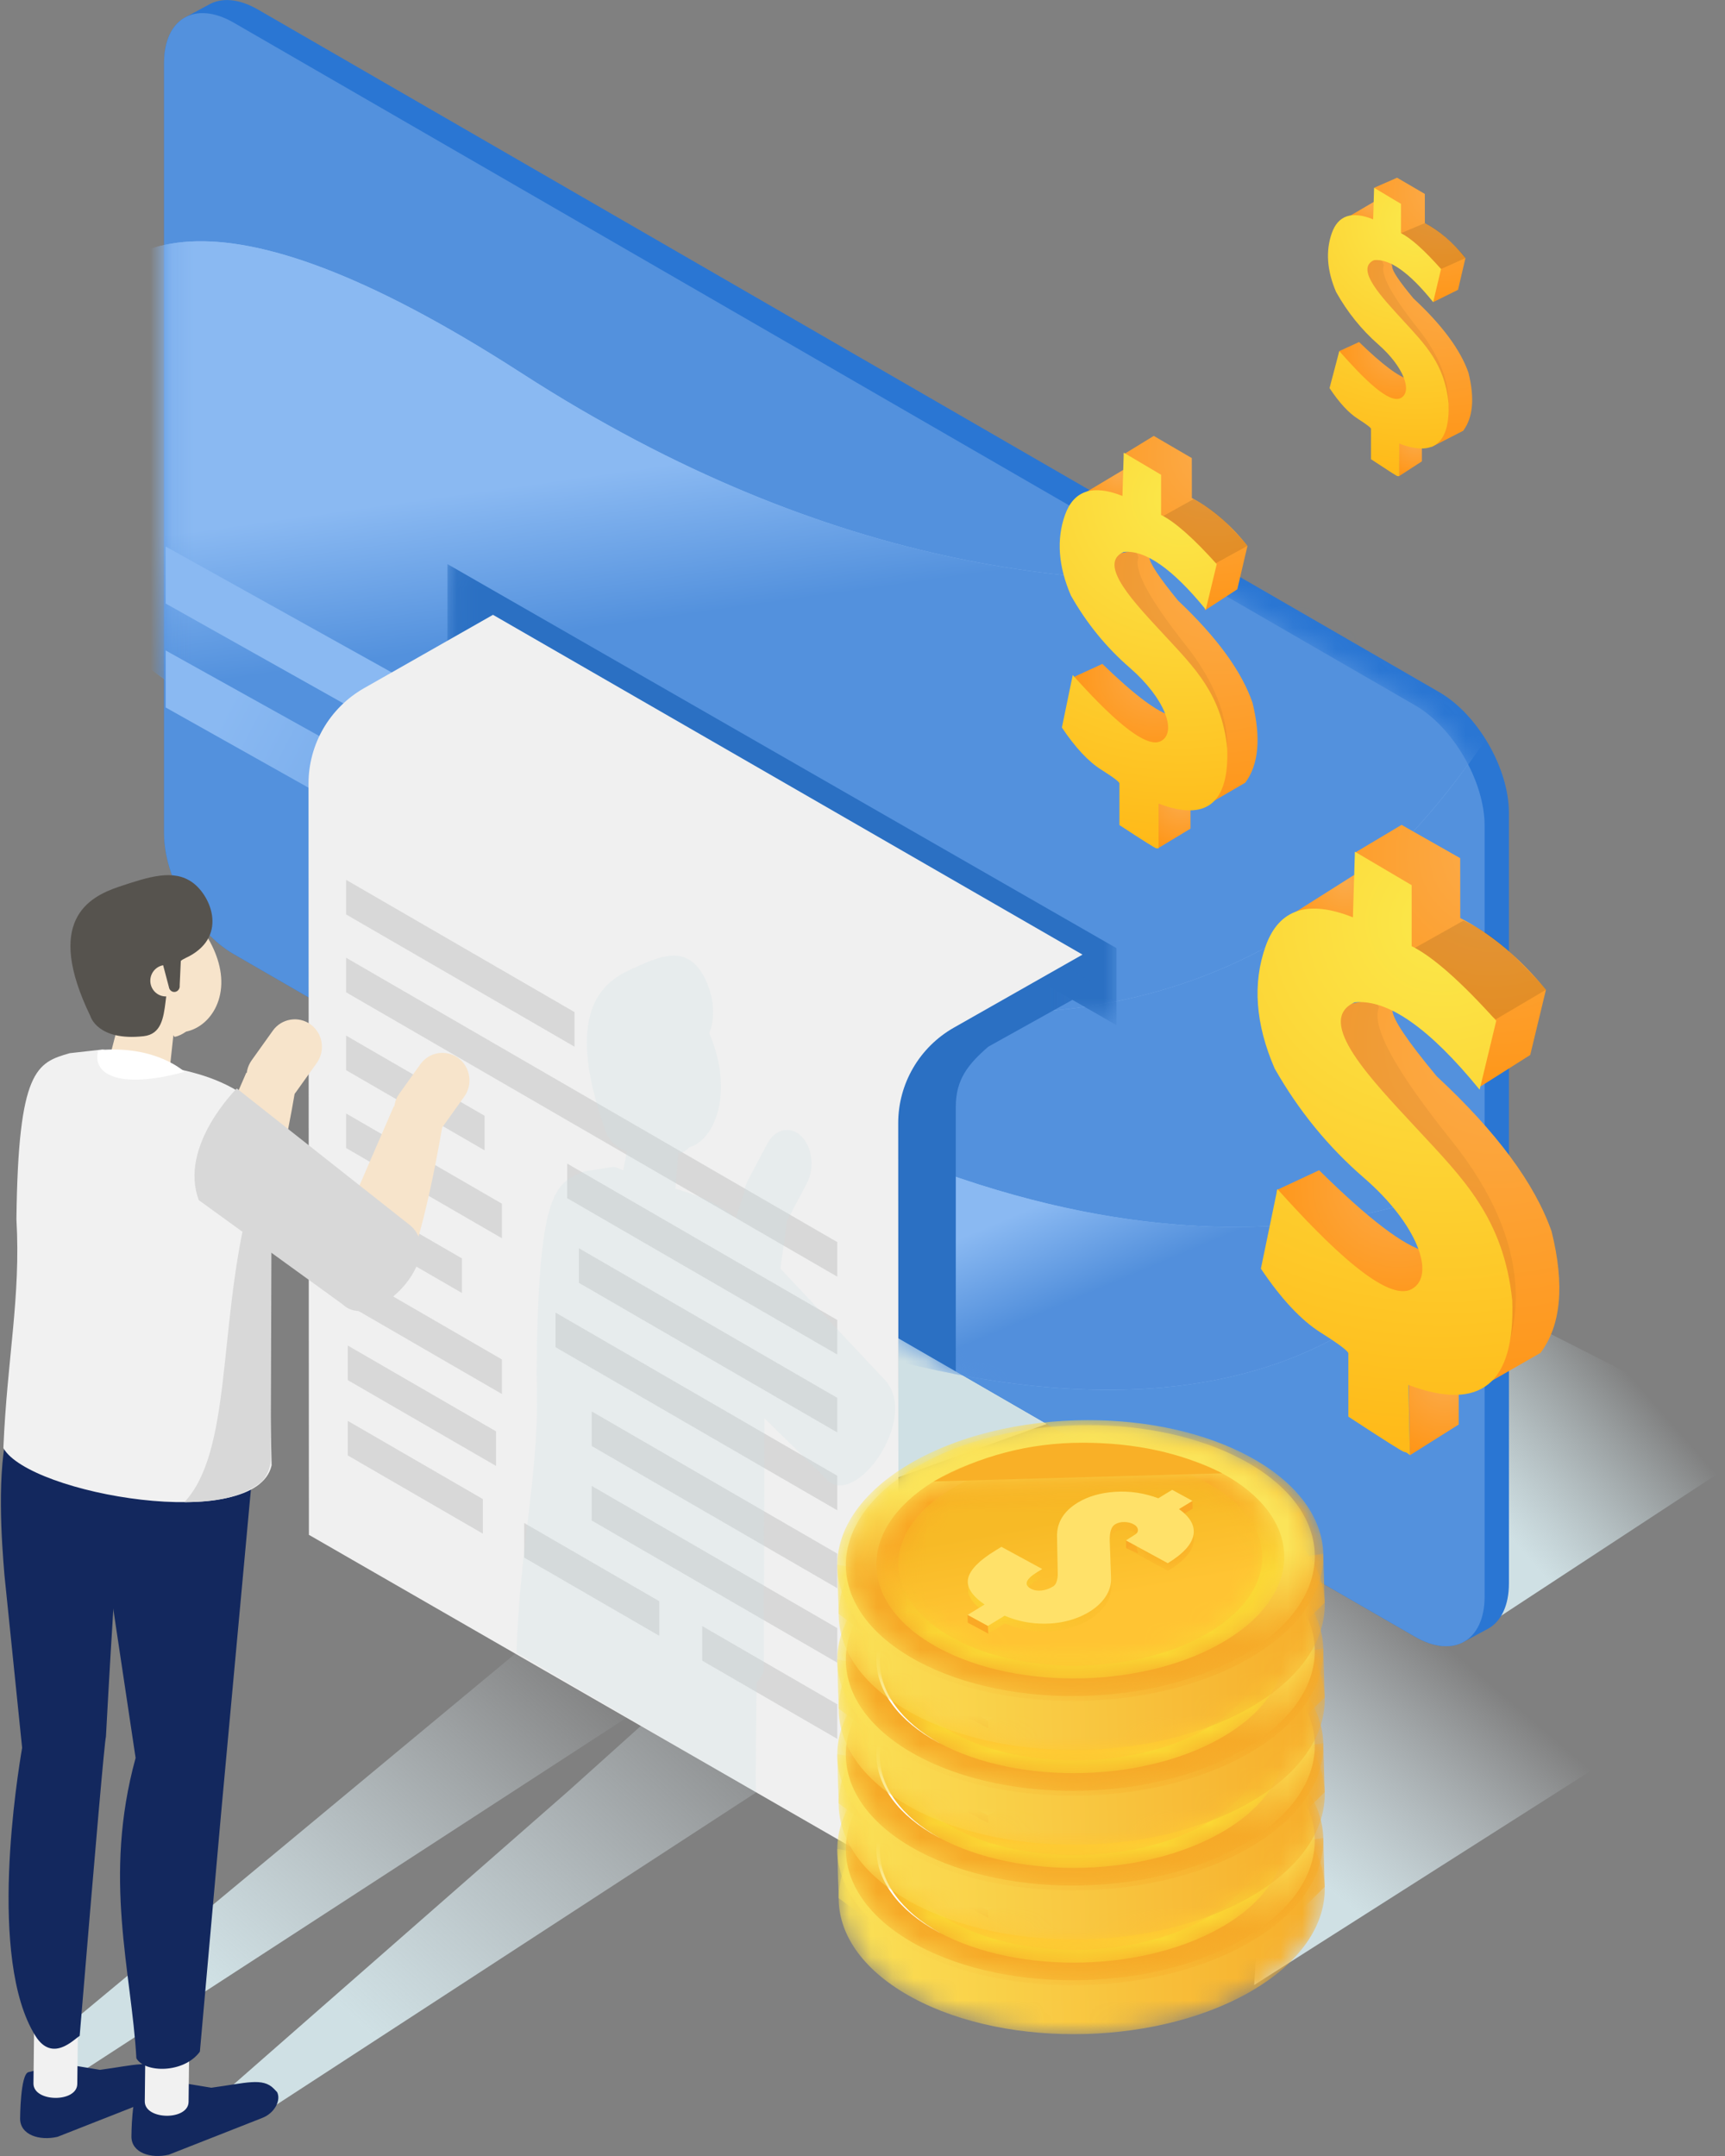 <?xml version="1.0" encoding="UTF-8"?>
<svg width="80px" height="100px" viewBox="0 0 80 100" version="1.1" xmlns="http://www.w3.org/2000/svg" xmlns:xlink="http://www.w3.org/1999/xlink">
    <rect x="0" y="0" width="80" height="100" fill="#808080" stroke="none"/>
    <title>Check balance_illustration[SVG]cardholder-check</title>
    <defs>
        <linearGradient x1="56.177%" y1="29.718%" x2="16.672%" y2="76.915%" id="linearGradient-1">
            <stop stop-color="#E9F6FD" stop-opacity="0" offset="0%"></stop>
            <stop stop-color="#CFE0E4" offset="100%"></stop>
        </linearGradient>
        <linearGradient x1="179.022%" y1="-4.97%" x2="70.367%" y2="34.725%" id="linearGradient-2">
            <stop stop-color="#E9F6FD" offset="0%"></stop>
            <stop stop-color="#CFE0E4" offset="100%"></stop>
        </linearGradient>
        <linearGradient x1="66.598%" y1="33.197%" x2="22.401%" y2="76.915%" id="linearGradient-3">
            <stop stop-color="#E1F5FA" stop-opacity="0" offset="0%"></stop>
            <stop stop-color="#CFE0E4" offset="100%"></stop>
        </linearGradient>
        <linearGradient x1="106.091%" y1="-8.435%" x2="15.026%" y2="64.606%" id="linearGradient-4">
            <stop stop-color="#E9F6FD" stop-opacity="0" offset="0%"></stop>
            <stop stop-color="#CFE0E4" offset="100%"></stop>
        </linearGradient>
        <linearGradient x1="91.487%" y1="0.062%" x2="15.026%" y2="65.744%" id="linearGradient-5">
            <stop stop-color="#E9F6FD" stop-opacity="0" offset="0%"></stop>
            <stop stop-color="#CFE0E4" offset="100%"></stop>
        </linearGradient>
        <path d="M0.145,2.312 L0.144,38.044 C0.144,40.103 1.59,42.608 3.372,43.637 L3.372,43.637 L58.168,75.292 C59.951,76.322 61.396,75.487 61.396,73.427 L61.396,73.427 L61.397,37.696 C61.397,35.636 59.951,33.132 58.169,32.102 L58.169,32.102 L3.373,0.447 C2.855,0.148 2.365,0.006 1.931,0.006 L1.931,0.006 C0.872,0.006 0.145,0.851 0.145,2.312" id="path-6"></path>
        <linearGradient x1="50%" y1="37.712%" x2="54.952%" y2="58.991%" id="linearGradient-8">
            <stop stop-color="#8AB9F2" offset="0%"></stop>
            <stop stop-color="#8AB9F2" offset="34.969%"></stop>
            <stop stop-color="#5391DD" offset="100%"></stop>
        </linearGradient>
        <path d="M0.145,2.312 L0.144,38.044 C0.144,40.103 1.59,42.608 3.372,43.637 L3.372,43.637 L58.168,75.292 C59.951,76.322 61.396,75.487 61.396,73.427 L61.396,73.427 L61.397,37.696 C61.397,35.636 59.951,33.132 58.169,32.102 L58.169,32.102 L3.373,0.447 C2.855,0.148 2.365,0.006 1.931,0.006 L1.931,0.006 C0.872,0.006 0.145,0.851 0.145,2.312" id="path-9"></path>
        <linearGradient x1="51.49%" y1="44.654%" x2="58.447%" y2="55.385%" id="linearGradient-11">
            <stop stop-color="#8AB9F2" offset="0%"></stop>
            <stop stop-color="#5390DC" offset="98.705%"></stop>
            <stop stop-color="#528FDC" offset="100%"></stop>
        </linearGradient>
        <linearGradient x1="0%" y1="35.979%" x2="67.053%" y2="57.617%" id="linearGradient-12">
            <stop stop-color="#8AB9F2" offset="0%"></stop>
            <stop stop-color="#5391DD" offset="100%"></stop>
        </linearGradient>
        <linearGradient x1="48.989%" y1="46.389%" x2="101.101%" y2="68.898%" id="linearGradient-13">
            <stop stop-color="#8AB9F2" offset="0%"></stop>
            <stop stop-color="#5391DD" offset="100%"></stop>
        </linearGradient>
        <radialGradient cx="72.224%" cy="11.53%" fx="72.224%" fy="11.53%" r="163.265%" gradientTransform="translate(0.722,0.115),scale(1,0.583),rotate(101.161),translate(-0.722,-0.115)" id="radialGradient-14">
            <stop stop-color="#FBAB4A" offset="0%"></stop>
            <stop stop-color="#FF9515" offset="100%"></stop>
        </radialGradient>
        <radialGradient cx="72.224%" cy="11.53%" fx="72.224%" fy="11.53%" r="102.498%" gradientTransform="translate(0.722,0.115),scale(0.75,1),rotate(114.273),translate(-0.722,-0.115)" id="radialGradient-15">
            <stop stop-color="#FBAB4A" offset="0%"></stop>
            <stop stop-color="#FF9515" offset="100%"></stop>
        </radialGradient>
        <radialGradient cx="72.224%" cy="11.53%" fx="72.224%" fy="11.53%" r="131.094%" gradientTransform="translate(0.722,0.115),scale(1,0.734),rotate(103.949),translate(-0.722,-0.115)" id="radialGradient-16">
            <stop stop-color="#FBAB4A" offset="0%"></stop>
            <stop stop-color="#FF9515" offset="100%"></stop>
        </radialGradient>
        <radialGradient cx="72.224%" cy="11.53%" fx="72.224%" fy="11.53%" r="101.789%" gradientTransform="translate(0.722,0.115),scale(0.783,1),rotate(113.372),translate(-0.722,-0.115)" id="radialGradient-17">
            <stop stop-color="#FBAB4A" offset="0%"></stop>
            <stop stop-color="#FF9515" offset="100%"></stop>
        </radialGradient>
        <radialGradient cx="72.224%" cy="11.53%" fx="72.224%" fy="11.53%" r="159.058%" gradientTransform="translate(0.722,0.115),scale(1,0.599),rotate(101.46),translate(-0.722,-0.115)" id="radialGradient-18">
            <stop stop-color="#FBAB4A" offset="0%"></stop>
            <stop stop-color="#FF9515" offset="100%"></stop>
        </radialGradient>
        <radialGradient cx="72.224%" cy="11.53%" fx="72.224%" fy="11.53%" r="225.436%" gradientTransform="translate(0.722,0.115),scale(1,0.419),rotate(98.058),translate(-0.722,-0.115)" id="radialGradient-19">
            <stop stop-color="#FBE84A" offset="0%"></stop>
            <stop stop-color="#FFB615" offset="100%"></stop>
        </radialGradient>
        <radialGradient cx="72.224%" cy="11.53%" fx="72.224%" fy="11.53%" r="152.802%" gradientTransform="translate(0.722,0.115),scale(1,0.625),rotate(101.936),translate(-0.722,-0.115)" id="radialGradient-20">
            <stop stop-color="#FBAB4A" offset="0%"></stop>
            <stop stop-color="#FF9515" offset="100%"></stop>
        </radialGradient>
        <radialGradient cx="72.224%" cy="11.53%" fx="72.224%" fy="11.53%" r="102.167%" gradientTransform="translate(0.722,0.115),scale(0.765,1),rotate(113.859),translate(-0.722,-0.115)" id="radialGradient-21">
            <stop stop-color="#FBAB4A" offset="0%"></stop>
            <stop stop-color="#FF9515" offset="100%"></stop>
        </radialGradient>
        <radialGradient cx="72.224%" cy="11.53%" fx="72.224%" fy="11.53%" r="135.065%" gradientTransform="translate(0.722,0.115),scale(1,0.712),rotate(103.531),translate(-0.722,-0.115)" id="radialGradient-22">
            <stop stop-color="#FBAB4A" offset="0%"></stop>
            <stop stop-color="#FF9515" offset="100%"></stop>
        </radialGradient>
        <radialGradient cx="72.224%" cy="11.53%" fx="72.224%" fy="11.53%" r="101.817%" gradientTransform="translate(0.722,0.115),scale(0.781,1),rotate(113.409),translate(-0.722,-0.115)" id="radialGradient-23">
            <stop stop-color="#FBAB4A" offset="0%"></stop>
            <stop stop-color="#FF9515" offset="100%"></stop>
        </radialGradient>
        <radialGradient cx="72.224%" cy="11.53%" fx="72.224%" fy="11.53%" r="159.566%" gradientTransform="translate(0.722,0.115),scale(1,0.597),rotate(101.423),translate(-0.722,-0.115)" id="radialGradient-24">
            <stop stop-color="#FBAB4A" offset="0%"></stop>
            <stop stop-color="#FF9515" offset="100%"></stop>
        </radialGradient>
        <radialGradient cx="72.224%" cy="11.53%" fx="72.224%" fy="11.53%" r="222.764%" gradientTransform="translate(0.722,0.115),scale(1,0.424),rotate(98.156),translate(-0.722,-0.115)" id="radialGradient-25">
            <stop stop-color="#FBE84A" offset="0%"></stop>
            <stop stop-color="#FFB615" offset="100%"></stop>
        </radialGradient>
        <radialGradient cx="72.224%" cy="11.53%" fx="72.224%" fy="11.53%" r="158.902%" gradientTransform="translate(0.722,0.115),scale(1,0.6),rotate(101.471),translate(-0.722,-0.115)" id="radialGradient-26">
            <stop stop-color="#FBAB4A" offset="0%"></stop>
            <stop stop-color="#FF9515" offset="100%"></stop>
        </radialGradient>
        <radialGradient cx="72.224%" cy="11.53%" fx="72.224%" fy="11.53%" r="101.912%" gradientTransform="translate(0.722,0.115),scale(0.777,1),rotate(113.532),translate(-0.722,-0.115)" id="radialGradient-27">
            <stop stop-color="#FBAB4A" offset="0%"></stop>
            <stop stop-color="#FF9515" offset="100%"></stop>
        </radialGradient>
        <radialGradient cx="72.224%" cy="11.53%" fx="72.224%" fy="11.53%" r="131.708%" gradientTransform="translate(0.722,0.115),scale(1,0.731),rotate(103.883),translate(-0.722,-0.115)" id="radialGradient-28">
            <stop stop-color="#FBAB4A" offset="0%"></stop>
            <stop stop-color="#FF9515" offset="100%"></stop>
        </radialGradient>
        <radialGradient cx="72.224%" cy="11.53%" fx="72.224%" fy="11.53%" r="101.523%" gradientTransform="translate(0.722,0.115),scale(0.796,1),rotate(113.022),translate(-0.722,-0.115)" id="radialGradient-29">
            <stop stop-color="#FBAB4A" offset="0%"></stop>
            <stop stop-color="#FF9515" offset="100%"></stop>
        </radialGradient>
        <radialGradient cx="72.224%" cy="11.53%" fx="72.224%" fy="11.53%" r="157.183%" gradientTransform="translate(0.722,0.115),scale(1,0.607),rotate(101.598),translate(-0.722,-0.115)" id="radialGradient-30">
            <stop stop-color="#FBAB4A" offset="0%"></stop>
            <stop stop-color="#FF9515" offset="100%"></stop>
        </radialGradient>
        <radialGradient cx="72.224%" cy="11.53%" fx="72.224%" fy="11.53%" r="223.542%" gradientTransform="translate(0.722,0.115),scale(1,0.422),rotate(98.127),translate(-0.722,-0.115)" id="radialGradient-31">
            <stop stop-color="#FBE84A" offset="0%"></stop>
            <stop stop-color="#FFB615" offset="100%"></stop>
        </radialGradient>
        <polygon id="path-32" points="0.067 0.037 31.096 0.037 31.096 21.423 0.067 21.423"></polygon>
        <polygon id="path-34" points="0 0 28.927 0 28.927 48.678 0 48.678"></polygon>
        <path d="M8.555,0.057 L2.577,3.458 C0.983,4.365 -0.001,6.056 -1.35469214e-06,7.887 L-1.35469214e-06,7.887 L0.018,42.729 L27.366,58.476 L27.348,23.637 C27.347,21.804 28.333,20.111 29.929,19.205 L29.929,19.205 L35.895,15.817 L8.555,0.057 L8.555,0.057 Z" id="path-36"></path>
        <polygon id="path-38" points="0.167 2.402 1.354 3.288 1.27 0.311 0.103 0.121"></polygon>
        <linearGradient x1="42.765%" y1="50.516%" x2="57.237%" y2="49.485%" id="linearGradient-40">
            <stop stop-color="#FBE459" offset="0%"></stop>
            <stop stop-color="#F6AA28" offset="100%"></stop>
        </linearGradient>
        <polygon id="path-41" points="0.147 0.318 0.465 3.732 1.87 2.35 1.806 0.08"></polygon>
        <linearGradient x1="39.453%" y1="50.725%" x2="60.964%" y2="49.443%" id="linearGradient-43">
            <stop stop-color="#FBE459" offset="0%"></stop>
            <stop stop-color="#F6AA28" offset="100%"></stop>
        </linearGradient>
        <path d="M3.187,2.178 C-1.143,4.843 -1.027,8.962 3.445,11.38 L3.445,11.38 C7.918,13.797 15.053,13.596 19.383,10.932 L19.383,10.932 C23.712,8.267 23.597,4.147 19.124,1.73 L19.124,1.73 C17.031,0.599 14.353,0.041 11.654,0.041 L11.654,0.041 C8.586,0.041 5.49,0.761 3.187,2.178" id="path-44"></path>
        <linearGradient x1="0.007%" y1="50.812%" x2="99.993%" y2="49.188%" id="linearGradient-46">
            <stop stop-color="#FBE459" offset="0%"></stop>
            <stop stop-color="#F6AA28" offset="100%"></stop>
        </linearGradient>
        <path d="M3.278,2.241 C-1.051,4.905 -0.935,9.025 3.537,11.442 L3.537,11.442 C8.009,13.859 15.145,13.659 19.474,10.994 L19.474,10.994 C23.804,8.33 23.688,4.21 19.216,1.793 L19.216,1.793 C17.122,0.661 14.445,0.103 11.745,0.103 L11.745,0.103 C8.678,0.103 5.581,0.823 3.278,2.241" id="path-47"></path>
        <linearGradient x1="14.074%" y1="38.779%" x2="85.926%" y2="61.221%" id="linearGradient-49">
            <stop stop-color="#FBE459" offset="0%"></stop>
            <stop stop-color="#F6AA28" offset="100%"></stop>
        </linearGradient>
        <path d="M3.097,2.084 C-1.081,4.654 -0.969,8.629 3.346,10.961 L3.346,10.961 C7.661,13.293 14.546,13.1 18.723,10.529 L18.723,10.529 C22.9,7.958 22.789,3.984 18.474,1.651 L18.474,1.651 C16.453,0.56 13.87,0.021 11.266,0.021 L11.266,0.021 C8.306,0.021 5.319,0.716 3.097,2.084" id="path-50"></path>
        <linearGradient x1="54.746%" y1="33.452%" x2="45.097%" y2="67.096%" id="linearGradient-52">
            <stop stop-color="#FBE459" offset="0%"></stop>
            <stop stop-color="#F6AA28" offset="100%"></stop>
        </linearGradient>
        <path d="M16.089,0.08 C19.842,2.109 19.939,5.566 16.306,7.802 C12.673,10.038 6.685,10.207 2.931,8.178 C-0.822,6.149 -0.919,2.692 2.714,0.456" id="path-53"></path>
        <linearGradient x1="54.942%" y1="66.104%" x2="44.677%" y2="32.657%" id="linearGradient-55">
            <stop stop-color="#FBD834" offset="0%"></stop>
            <stop stop-color="#F9A824" offset="100%"></stop>
        </linearGradient>
        <path d="M14.447,0.05 C17.795,1.86 17.882,4.944 14.64,6.94 C11.399,8.935 6.056,9.085 2.707,7.275 C-0.641,5.465 -0.728,2.381 2.514,0.385" id="path-56"></path>
        <linearGradient x1="54.942%" y1="66.104%" x2="44.678%" y2="32.657%" id="linearGradient-58">
            <stop stop-color="#FFC433" offset="0%"></stop>
            <stop stop-color="#F7BA26" offset="100%"></stop>
        </linearGradient>
        <path d="M9.582,0.118 L10.521,0.629 L9.896,1.011 C10.423,1.384 10.647,1.786 10.567,2.217 C10.487,2.65 10.091,3.084 9.378,3.519 L7.438,2.464 L7.877,2.183 C7.97,2.119 8.007,2.04 7.99,1.948 C7.973,1.855 7.91,1.778 7.797,1.717 C7.671,1.648 7.525,1.612 7.36,1.61 C7.195,1.608 7.052,1.644 6.933,1.718 C6.756,1.825 6.674,2.084 6.687,2.49 L6.747,4.211 C6.757,4.515 6.672,4.802 6.493,5.073 C6.313,5.344 6.061,5.578 5.74,5.775 C5.409,5.978 5.031,6.128 4.608,6.223 C4.183,6.319 3.725,6.346 3.233,6.308 C2.74,6.267 2.266,6.15 1.812,5.955 L1.033,6.431 L0.092,5.92 L0.881,5.437 C0.279,5.02 0.026,4.611 0.121,4.213 C0.218,3.814 0.636,3.391 1.374,2.939 L1.665,2.761 L3.555,3.79 L3.334,3.926 C2.79,4.259 2.688,4.517 3.028,4.702 C3.17,4.779 3.334,4.808 3.522,4.787 C3.708,4.767 3.89,4.704 4.062,4.598 C4.186,4.522 4.256,4.349 4.276,4.078 L4.242,2.29 C4.227,1.638 4.547,1.112 5.2,0.713 C5.676,0.421 6.255,0.253 6.94,0.209 C7.624,0.165 8.291,0.266 8.94,0.51 L9.582,0.118 Z" id="path-59"></path>
        <linearGradient x1="-0.669%" y1="50.852%" x2="100.292%" y2="49.144%" id="linearGradient-61">
            <stop stop-color="#FBD834" offset="0%"></stop>
            <stop stop-color="#F9A824" offset="100%"></stop>
        </linearGradient>
        <polygon id="path-62" points="0.167 2.362 1.354 3.248 1.27 0.271 0.103 0.082"></polygon>
        <linearGradient x1="42.764%" y1="50.513%" x2="57.238%" y2="49.483%" id="linearGradient-64">
            <stop stop-color="#FBE459" offset="0%"></stop>
            <stop stop-color="#F6AA28" offset="100%"></stop>
        </linearGradient>
        <polygon id="path-65" points="0.147 0.279 0.465 3.693 1.87 2.311 1.806 0.04"></polygon>
        <linearGradient x1="39.453%" y1="50.726%" x2="60.963%" y2="49.445%" id="linearGradient-67">
            <stop stop-color="#FBE459" offset="0%"></stop>
            <stop stop-color="#F6AA28" offset="100%"></stop>
        </linearGradient>
        <path d="M3.187,2.139 C-1.143,4.803 -1.027,8.923 3.445,11.34 L3.445,11.34 C7.918,13.757 15.053,13.557 19.383,10.892 L19.383,10.892 C23.712,8.227 23.597,4.108 19.124,1.691 L19.124,1.691 C17.031,0.559 14.353,0.001 11.653,0.001 L11.653,0.001 C8.586,0.001 5.49,0.721 3.187,2.139" id="path-68"></path>
        <linearGradient x1="0.007%" y1="50.812%" x2="99.993%" y2="49.188%" id="linearGradient-70">
            <stop stop-color="#FBE459" offset="0%"></stop>
            <stop stop-color="#F6AA28" offset="100%"></stop>
        </linearGradient>
        <path d="M3.278,2.201 C-1.051,4.866 -0.935,8.986 3.537,11.403 L3.537,11.403 C8.009,13.82 15.145,13.619 19.474,10.955 L19.474,10.955 C23.804,8.29 23.688,4.17 19.216,1.753 L19.216,1.753 C17.122,0.622 14.445,0.064 11.745,0.064 L11.745,0.064 C8.678,0.064 5.581,0.784 3.278,2.201" id="path-71"></path>
        <linearGradient x1="14.074%" y1="38.779%" x2="85.926%" y2="61.221%" id="linearGradient-73">
            <stop stop-color="#FBE459" offset="0%"></stop>
            <stop stop-color="#F6AA28" offset="100%"></stop>
        </linearGradient>
        <path d="M3.097,2.2 C-1.081,4.771 -0.969,8.745 3.346,11.077 L3.346,11.077 C7.661,13.41 14.546,13.216 18.723,10.645 L18.723,10.645 C22.9,8.074 22.789,4.1 18.474,1.767 L18.474,1.767 C16.453,0.676 13.87,0.137 11.266,0.137 L11.266,0.137 C8.306,0.137 5.319,0.832 3.097,2.2" id="path-74"></path>
        <linearGradient x1="54.746%" y1="33.451%" x2="45.097%" y2="67.096%" id="linearGradient-76">
            <stop stop-color="#FBE459" offset="0%"></stop>
            <stop stop-color="#F6AA28" offset="100%"></stop>
        </linearGradient>
        <path d="M16.089,0.041 C19.842,2.069 19.939,5.526 16.306,7.763 C12.673,9.999 6.685,10.167 2.931,8.138 C-0.822,6.11 -0.919,2.653 2.714,0.417" id="path-77"></path>
        <linearGradient x1="54.942%" y1="66.104%" x2="44.677%" y2="32.657%" id="linearGradient-79">
            <stop stop-color="#FBD834" offset="0%"></stop>
            <stop stop-color="#F9A824" offset="100%"></stop>
        </linearGradient>
        <path d="M14.447,0.01 C17.795,1.82 17.882,4.905 14.64,6.9 C11.399,8.895 6.056,9.045 2.707,7.235 C-0.641,5.426 -0.728,2.341 2.514,0.346" id="path-80"></path>
        <linearGradient x1="54.942%" y1="66.104%" x2="44.678%" y2="32.657%" id="linearGradient-82">
            <stop stop-color="#FFC433" offset="0%"></stop>
            <stop stop-color="#F7BA26" offset="100%"></stop>
        </linearGradient>
        <path d="M9.582,0.078 L10.521,0.589 L9.896,0.971 C10.423,1.344 10.647,1.747 10.567,2.178 C10.487,2.61 10.091,3.045 9.378,3.48 L7.438,2.425 L7.877,2.143 C7.97,2.079 8.007,2.001 7.99,1.908 C7.973,1.816 7.91,1.739 7.797,1.678 C7.671,1.608 7.525,1.573 7.36,1.571 C7.195,1.569 7.052,1.605 6.933,1.678 C6.756,1.786 6.674,2.044 6.687,2.451 L6.747,4.171 C6.757,4.475 6.672,4.763 6.493,5.033 C6.313,5.305 6.061,5.539 5.74,5.735 C5.409,5.938 5.031,6.088 4.608,6.184 C4.183,6.279 3.725,6.307 3.233,6.269 C2.74,6.228 2.266,6.11 1.812,5.916 L1.033,6.392 L0.092,5.881 L0.881,5.397 C0.279,4.98 0.026,4.572 0.121,4.174 C0.218,3.775 0.636,3.351 1.374,2.899 L1.665,2.721 L3.555,3.75 L3.334,3.887 C2.79,4.219 2.688,4.478 3.028,4.663 C3.17,4.74 3.334,4.768 3.522,4.748 C3.708,4.727 3.89,4.664 4.062,4.558 C4.186,4.483 4.256,4.309 4.276,4.038 L4.242,2.251 C4.227,1.598 4.547,1.072 5.2,0.673 C5.676,0.381 6.255,0.214 6.94,0.17 C7.624,0.126 8.291,0.227 8.94,0.47 L9.582,0.078 Z" id="path-83"></path>
        <linearGradient x1="-0.669%" y1="50.852%" x2="100.292%" y2="49.144%" id="linearGradient-85">
            <stop stop-color="#FBD834" offset="0%"></stop>
            <stop stop-color="#F9A824" offset="100%"></stop>
        </linearGradient>
        <polygon id="path-86" points="0.167 2.323 1.354 3.209 1.27 0.232 0.103 0.042"></polygon>
        <linearGradient x1="42.765%" y1="50.515%" x2="57.237%" y2="49.484%" id="linearGradient-88">
            <stop stop-color="#FBE459" offset="0%"></stop>
            <stop stop-color="#F6AA28" offset="100%"></stop>
        </linearGradient>
        <polygon id="path-89" points="0.147 0.239 0.465 3.653 1.87 2.271 1.806 0.001"></polygon>
        <linearGradient x1="39.453%" y1="50.726%" x2="60.963%" y2="49.445%" id="linearGradient-91">
            <stop stop-color="#FBE459" offset="0%"></stop>
            <stop stop-color="#F6AA28" offset="100%"></stop>
        </linearGradient>
        <path d="M3.187,2.255 C-1.143,4.919 -1.027,9.039 3.445,11.456 L3.445,11.456 C7.918,13.873 15.053,13.673 19.383,11.008 L19.383,11.008 C23.712,8.344 23.597,4.224 19.124,1.807 L19.124,1.807 C17.031,0.675 14.353,0.117 11.654,0.117 L11.654,0.117 C8.586,0.117 5.49,0.837 3.187,2.255" id="path-92"></path>
        <linearGradient x1="0.007%" y1="50.812%" x2="99.993%" y2="49.188%" id="linearGradient-94">
            <stop stop-color="#FBE459" offset="0%"></stop>
            <stop stop-color="#F6AA28" offset="100%"></stop>
        </linearGradient>
        <path d="M3.278,2.162 C-1.051,4.826 -0.935,8.946 3.537,11.363 L3.537,11.363 C8.009,13.78 15.145,13.58 19.474,10.915 L19.474,10.915 C23.804,8.251 23.688,4.131 19.216,1.714 L19.216,1.714 C17.122,0.582 14.445,0.024 11.745,0.024 L11.745,0.024 C8.678,0.024 5.581,0.744 3.278,2.162" id="path-95"></path>
        <linearGradient x1="14.074%" y1="38.779%" x2="85.926%" y2="61.221%" id="linearGradient-97">
            <stop stop-color="#FBE459" offset="0%"></stop>
            <stop stop-color="#F6AA28" offset="100%"></stop>
        </linearGradient>
        <path d="M3.097,2.16 C-1.081,4.731 -0.969,8.706 3.346,11.038 L3.346,11.038 C7.661,13.37 14.546,13.177 18.723,10.606 L18.723,10.606 C22.9,8.035 22.789,4.06 18.474,1.728 L18.474,1.728 C16.453,0.636 13.871,0.098 11.266,0.098 L11.266,0.098 C8.306,0.098 5.319,0.793 3.097,2.16" id="path-98"></path>
        <linearGradient x1="54.746%" y1="33.452%" x2="45.097%" y2="67.096%" id="linearGradient-100">
            <stop stop-color="#FBE459" offset="0%"></stop>
            <stop stop-color="#F6AA28" offset="100%"></stop>
        </linearGradient>
        <path d="M16.089,0.001 C19.842,2.03 19.939,5.487 16.306,7.723 C12.673,9.959 6.685,10.128 2.931,8.099 C-0.822,6.07 -0.919,2.613 2.714,0.377" id="path-101"></path>
        <linearGradient x1="54.942%" y1="66.104%" x2="44.677%" y2="32.657%" id="linearGradient-103">
            <stop stop-color="#FBD834" offset="0%"></stop>
            <stop stop-color="#F9A824" offset="100%"></stop>
        </linearGradient>
        <path d="M14.447,0.126 C17.795,1.936 17.882,5.021 14.64,7.016 C11.399,9.011 6.056,9.161 2.707,7.351 C-0.641,5.542 -0.728,2.457 2.514,0.462" id="path-104"></path>
        <linearGradient x1="54.942%" y1="66.104%" x2="44.678%" y2="32.657%" id="linearGradient-106">
            <stop stop-color="#FFC433" offset="0%"></stop>
            <stop stop-color="#F7BA26" offset="100%"></stop>
        </linearGradient>
        <path d="M9.582,0.039 L10.521,0.55 L9.896,0.932 C10.423,1.305 10.647,1.707 10.567,2.138 C10.487,2.571 10.091,3.005 9.378,3.44 L7.438,2.385 L7.877,2.104 C7.97,2.04 8.007,1.961 7.99,1.869 C7.973,1.776 7.91,1.699 7.797,1.638 C7.671,1.569 7.525,1.533 7.36,1.531 C7.195,1.529 7.052,1.565 6.933,1.638 C6.756,1.746 6.674,2.005 6.687,2.411 L6.747,4.132 C6.757,4.436 6.672,4.723 6.493,4.994 C6.313,5.265 6.061,5.499 5.74,5.696 C5.409,5.899 5.031,6.049 4.608,6.144 C4.183,6.24 3.725,6.267 3.233,6.229 C2.74,6.188 2.266,6.071 1.812,5.876 L1.033,6.352 L0.092,5.841 L0.881,5.358 C0.279,4.941 0.026,4.532 0.121,4.134 C0.218,3.735 0.636,3.311 1.374,2.86 L1.665,2.682 L3.555,3.711 L3.334,3.847 C2.79,4.18 2.688,4.438 3.028,4.623 C3.17,4.7 3.334,4.729 3.522,4.708 C3.708,4.688 3.89,4.625 4.062,4.519 C4.186,4.443 4.256,4.27 4.276,3.999 L4.242,2.211 C4.227,1.559 4.547,1.033 5.2,0.634 C5.676,0.342 6.255,0.174 6.94,0.13 C7.624,0.087 8.291,0.187 8.94,0.431 L9.582,0.039 Z" id="path-107"></path>
        <linearGradient x1="-0.669%" y1="50.852%" x2="100.292%" y2="49.144%" id="linearGradient-109">
            <stop stop-color="#FBD834" offset="0%"></stop>
            <stop stop-color="#F9A824" offset="100%"></stop>
        </linearGradient>
        <polygon id="path-110" points="0.167 2.283 1.354 3.169 1.27 0.192 0.103 0.003"></polygon>
        <linearGradient x1="42.764%" y1="50.517%" x2="57.238%" y2="49.487%" id="linearGradient-112">
            <stop stop-color="#FBE459" offset="0%"></stop>
            <stop stop-color="#F6AA28" offset="100%"></stop>
        </linearGradient>
        <polygon id="path-113" points="0.147 0.355 0.465 3.769 1.87 2.387 1.806 0.117"></polygon>
        <linearGradient x1="39.453%" y1="50.726%" x2="60.963%" y2="49.444%" id="linearGradient-115">
            <stop stop-color="#FBE459" offset="0%"></stop>
            <stop stop-color="#F6AA28" offset="100%"></stop>
        </linearGradient>
        <path d="M3.187,2.215 C-1.143,4.88 -1.027,8.999 3.445,11.417 L3.445,11.417 C7.918,13.834 15.053,13.633 19.383,10.969 L19.383,10.969 C23.712,8.304 23.597,4.184 19.124,1.767 L19.124,1.767 C17.031,0.636 14.353,0.078 11.653,0.078 L11.653,0.078 C8.586,0.077 5.49,0.798 3.187,2.215" id="path-116"></path>
        <linearGradient x1="0.007%" y1="50.812%" x2="99.993%" y2="49.188%" id="linearGradient-118">
            <stop stop-color="#FBE459" offset="0%"></stop>
            <stop stop-color="#F6AA28" offset="100%"></stop>
        </linearGradient>
        <path d="M3.278,2.278 C-1.051,4.942 -0.935,9.062 3.537,11.479 L3.537,11.479 C8.009,13.896 15.145,13.696 19.474,11.031 L19.474,11.031 C23.804,8.367 23.688,4.247 19.216,1.83 L19.216,1.83 C17.122,0.698 14.445,0.14 11.745,0.14 L11.745,0.14 C8.678,0.14 5.581,0.86 3.278,2.278" id="path-119"></path>
        <linearGradient x1="14.074%" y1="38.779%" x2="85.926%" y2="61.221%" id="linearGradient-121">
            <stop stop-color="#FBE459" offset="0%"></stop>
            <stop stop-color="#F6AA28" offset="100%"></stop>
        </linearGradient>
        <path d="M3.097,2.121 C-1.081,4.691 -0.969,8.666 3.346,10.998 L3.346,10.998 C7.661,13.331 14.546,13.137 18.723,10.566 L18.723,10.566 C22.9,7.995 22.789,4.021 18.474,1.688 L18.474,1.688 C16.453,0.597 13.871,0.058 11.266,0.058 L11.266,0.058 C8.306,0.058 5.319,0.753 3.097,2.121" id="path-122"></path>
        <linearGradient x1="54.746%" y1="33.452%" x2="45.097%" y2="67.096%" id="linearGradient-124">
            <stop stop-color="#FBE459" offset="0%"></stop>
            <stop stop-color="#F6AA28" offset="100%"></stop>
        </linearGradient>
        <path d="M16.089,0.117 C19.842,2.146 19.939,5.603 16.306,7.839 C12.673,10.075 6.685,10.243 2.931,8.215 C-0.822,6.186 -0.919,2.729 2.714,0.493" id="path-125"></path>
        <linearGradient x1="54.942%" y1="66.104%" x2="44.677%" y2="32.657%" id="linearGradient-127">
            <stop stop-color="#FBD834" offset="0%"></stop>
            <stop stop-color="#F9A824" offset="100%"></stop>
        </linearGradient>
        <path d="M14.447,0.087 C17.795,1.897 17.882,4.981 14.64,6.977 C11.399,8.972 6.056,9.122 2.707,7.312 C-0.641,5.502 -0.728,2.418 2.514,0.423" id="path-128"></path>
        <linearGradient x1="54.942%" y1="66.103%" x2="44.678%" y2="32.657%" id="linearGradient-130">
            <stop stop-color="#FFC433" offset="0%"></stop>
            <stop stop-color="#F7BA26" offset="100%"></stop>
        </linearGradient>
        <path d="M9.582,-0.001 L10.521,0.51 L9.896,0.892 C10.423,1.265 10.647,1.668 10.567,2.099 C10.487,2.531 10.091,2.966 9.378,3.4 L7.438,2.345 L7.877,2.064 C7.97,2 8.007,1.922 7.99,1.829 C7.973,1.737 7.91,1.66 7.797,1.598 C7.671,1.529 7.525,1.494 7.36,1.492 C7.195,1.49 7.052,1.526 6.933,1.599 C6.756,1.707 6.674,1.965 6.687,2.372 L6.747,4.092 C6.757,4.396 6.672,4.684 6.493,4.954 C6.313,5.226 6.061,5.46 5.74,5.656 C5.409,5.859 5.031,6.009 4.608,6.104 C4.183,6.2 3.725,6.228 3.233,6.19 C2.74,6.149 2.266,6.031 1.812,5.837 L1.033,6.313 L0.092,5.802 L0.881,5.318 C0.279,4.901 0.026,4.493 0.121,4.095 C0.218,3.696 0.636,3.272 1.374,2.82 L1.665,2.642 L3.555,3.671 L3.334,3.808 C2.79,4.14 2.688,4.398 3.028,4.584 C3.17,4.661 3.334,4.689 3.522,4.669 C3.708,4.649 3.89,4.585 4.062,4.479 C4.186,4.404 4.256,4.23 4.276,3.959 L4.242,2.172 C4.227,1.519 4.547,0.993 5.2,0.594 C5.676,0.302 6.255,0.135 6.94,0.091 C7.624,0.047 8.291,0.147 8.94,0.391 L9.582,-0.001 Z" id="path-131"></path>
        <linearGradient x1="-0.669%" y1="50.852%" x2="100.292%" y2="49.144%" id="linearGradient-133">
            <stop stop-color="#FBD834" offset="0%"></stop>
            <stop stop-color="#F9A824" offset="100%"></stop>
        </linearGradient>
    </defs>
    <g id="UI-DESKTOP" stroke="none" stroke-width="1" fill="none" fill-rule="evenodd">
        <g id="Illustrations" transform="translate(-657, -8397)">
            <g id="Check-balance_illustration[SVG]" transform="translate(657, 8397)">
                <g id="shadows" transform="translate(3.207, 60.342)" fill-rule="nonzero">
                    <polygon id="shadow" fill="url(#linearGradient-1)" points="54.958 31.726 56.197 11.76 74.448 19.323"></polygon>
                    <polygon id="shadow" fill="url(#linearGradient-2)" points="45.83 5.526 38.455 1.421 38.455 8.178"></polygon>
                    <polygon id="shadow" fill="url(#linearGradient-3)" points="64.66 15.748 78.649 6.574 65.689 0 65.19 12.194"></polygon>
                    <polygon id="shadow" fill="url(#linearGradient-4)" points="8.924 37.729 31.845 22.805 26.531 19.694 23.163 22.72 7.364 36.568"></polygon>
                    <polygon id="shadow" fill="url(#linearGradient-5)" points="0.069 36.081 25.92 19.285 20.747 16.31 0.069 33.489"></polygon>
                </g>
                <g id="Gift-card" transform="translate(7.465, 0)">
                    <g id="card" fill-rule="nonzero">
                        <path d="M59.287,32.106 L4.499,0.443 C3.604,-0.074 2.795,-0.121 2.21,0.221 C2.203,0.225 2.195,0.229 2.188,0.233 C2.181,0.237 2.173,0.241 2.166,0.245 C2.159,0.249 2.151,0.253 2.144,0.257 C2.137,0.261 2.129,0.265 2.122,0.269 C2.115,0.273 2.107,0.276 2.1,0.281 C2.093,0.285 2.085,0.288 2.078,0.293 C2.07,0.297 2.063,0.3 2.056,0.304 C2.048,0.309 2.041,0.312 2.034,0.316 C2.026,0.321 2.019,0.324 2.011,0.328 C2.004,0.332 1.997,0.336 1.989,0.34 C1.982,0.344 1.974,0.348 1.967,0.352 C1.96,0.356 1.952,0.36 1.945,0.364 C1.938,0.368 1.93,0.372 1.923,0.376 C1.916,0.38 1.908,0.384 1.901,0.388 C1.894,0.392 1.886,0.395 1.879,0.4 C1.872,0.404 1.864,0.407 1.857,0.412 C1.849,0.416 1.842,0.419 1.835,0.423 C1.827,0.428 1.82,0.431 1.813,0.436 C1.805,0.44 1.798,0.443 1.791,0.447 C1.783,0.451 1.776,0.455 1.769,0.459 C1.761,0.463 1.754,0.467 1.746,0.471 C1.739,0.475 1.731,0.479 1.724,0.483 C1.717,0.487 1.709,0.491 1.702,0.495 C1.695,0.499 1.687,0.503 1.68,0.507 C1.673,0.511 1.665,0.514 1.658,0.519 C1.651,0.523 1.643,0.527 1.636,0.531 C1.628,0.535 1.621,0.538 1.614,0.543 C1.607,0.547 1.599,0.55 1.592,0.555 C1.584,0.559 1.577,0.562 1.57,0.567 C1.562,0.57 1.555,0.574 1.548,0.578 C1.54,0.582 1.533,0.586 1.525,0.59 C1.518,0.594 1.511,0.598 1.503,0.602 C1.496,0.606 1.488,0.61 1.481,0.614 C1.474,0.618 1.466,0.622 1.459,0.626 C1.452,0.63 1.444,0.634 1.437,0.638 C1.43,0.642 1.422,0.646 1.415,0.65 C1.408,0.654 1.4,0.657 1.393,0.662 C1.386,0.666 1.378,0.669 1.371,0.674 C1.364,0.678 1.356,0.681 1.349,0.686 C1.341,0.689 1.334,0.693 1.327,0.697 C1.319,0.702 1.312,0.705 1.304,0.709 C1.297,0.714 1.29,0.717 1.282,0.721 C1.275,0.725 1.268,0.729 1.26,0.733 C1.253,0.737 1.246,0.741 1.238,0.745 C1.231,0.749 1.223,0.753 1.216,0.757 C1.209,0.761 1.201,0.765 1.194,0.769 C1.187,0.773 1.179,0.776 1.172,0.781 C1.165,0.785 1.157,0.788 1.15,0.793 C1.143,0.797 1.135,0.8 1.128,0.805 C1.121,0.809 1.113,0.812 1.106,0.816 C0.513,1.15 0.145,1.876 0.145,2.915 L0.145,38.656 C0.145,40.716 1.589,43.221 3.372,44.251 L58.16,75.914 C59.054,76.431 59.864,76.478 60.448,76.136 C60.455,76.132 60.463,76.128 60.47,76.124 C60.478,76.12 60.485,76.116 60.492,76.112 C60.5,76.108 60.507,76.104 60.515,76.1 C60.522,76.096 60.529,76.093 60.537,76.088 C60.544,76.084 60.551,76.08 60.559,76.076 C60.566,76.072 60.573,76.069 60.581,76.064 C60.588,76.061 60.596,76.057 60.603,76.053 C60.61,76.048 60.618,76.045 60.625,76.041 C60.632,76.036 60.64,76.033 60.647,76.029 C60.654,76.025 60.662,76.021 60.669,76.017 C60.676,76.013 60.684,76.009 60.691,76.005 C60.699,76.001 60.706,75.997 60.713,75.993 C60.721,75.989 60.728,75.985 60.736,75.981 C60.743,75.977 60.75,75.974 60.757,75.969 C60.765,75.965 60.773,75.961 60.78,75.957 C60.787,75.953 60.794,75.95 60.802,75.946 C60.809,75.941 60.817,75.938 60.824,75.933 C60.831,75.929 60.839,75.926 60.846,75.922 C60.853,75.917 60.861,75.914 60.868,75.91 C60.875,75.906 60.883,75.902 60.89,75.898 C60.897,75.894 60.905,75.89 60.912,75.886 C60.919,75.882 60.927,75.878 60.934,75.874 C60.942,75.87 60.949,75.866 60.956,75.862 C60.964,75.858 60.971,75.854 60.979,75.85 C60.986,75.846 60.993,75.843 61,75.838 C61.008,75.834 61.015,75.83 61.023,75.826 C61.03,75.822 61.037,75.819 61.045,75.814 C61.052,75.81 61.06,75.807 61.067,75.802 C61.074,75.798 61.082,75.795 61.089,75.791 C61.096,75.787 61.104,75.783 61.111,75.779 C61.118,75.775 61.126,75.771 61.133,75.767 C61.14,75.763 61.148,75.759 61.155,75.755 C61.163,75.751 61.17,75.747 61.177,75.743 C61.185,75.739 61.192,75.735 61.199,75.731 C61.206,75.727 61.214,75.723 61.221,75.719 C61.229,75.715 61.236,75.711 61.244,75.707 C61.251,75.703 61.258,75.7 61.266,75.695 C61.273,75.691 61.28,75.687 61.288,75.683 C61.295,75.679 61.303,75.676 61.31,75.671 C61.317,75.668 61.324,75.664 61.332,75.66 C61.339,75.656 61.347,75.652 61.354,75.648 C61.361,75.644 61.369,75.64 61.376,75.636 C61.383,75.632 61.391,75.628 61.398,75.624 C61.406,75.62 61.413,75.616 61.42,75.612 C61.427,75.608 61.435,75.604 61.442,75.6 C61.45,75.596 61.457,75.592 61.464,75.588 C61.472,75.584 61.479,75.581 61.487,75.576 C61.494,75.572 61.501,75.568 61.509,75.564 C61.516,75.56 61.524,75.557 61.531,75.552 C61.538,75.548 61.546,75.545 61.553,75.54 C62.146,75.207 62.514,74.481 62.514,73.442 L62.514,37.701 C62.514,35.641 61.069,33.136 59.287,32.106" id="corner" fill="#2A76D3"></path>
                        <path d="M58.16,75.914 L3.372,44.251 C1.589,43.221 0.145,40.716 0.145,38.656 L0.145,2.915 C0.145,0.855 1.59,0.02 3.372,1.05 L58.16,32.713 C59.942,33.743 61.387,36.248 61.387,38.308 L61.387,74.049 C61.387,76.109 59.942,76.944 58.16,75.914" id="bg-1" fill="#5391DD"></path>
                    </g>
                    <g id="pattern" transform="translate(0, 0.622)">
                        <g id="Fill-104-Clipped">
                            <mask id="mask-7" fill="white">
                                <use xlink:href="#path-6"></use>
                            </mask>
                            <g id="path-6"></g>
                            <g id="Fill-104" mask="url(#mask-7)">
                                <g transform="translate(-4.977, 10.42)" id="path-9-link">
                                    <g>
                                        <path d="M21.701,6.266 C-7.143,-12.352 1.244,17.461 1.244,17.461 C1.244,17.461 21.984,34.983 41.758,35.925 C53.92,36.505 65.445,30.935 72.361,10.794 C72.361,10.794 50.544,24.883 21.701,6.266 Z" id="path-9" fill="#8AB9F2" fill-rule="nonzero"></path>
                                    </g>
                                    <g>
                                        <path d="M21.701,6.266 C-7.143,-12.352 1.244,17.461 1.244,17.461 C1.244,17.461 21.984,34.983 41.758,35.925 C53.92,36.505 65.445,30.935 72.361,10.794 C72.361,10.794 50.544,24.883 21.701,6.266 Z" id="path-9" fill="url(#linearGradient-8)" fill-rule="nonzero"></path>
                                    </g>
                                </g>
                            </g>
                        </g>
                        <g id="Fill-104-Clipped">
                            <mask id="mask-10" fill="white">
                                <use xlink:href="#path-9"></use>
                            </mask>
                            <g id="path-6"></g>
                            <g id="Fill-104" mask="url(#mask-10)">
                                <g transform="translate(16.796, 48.056)" id="path-11-link">
                                    <g>
                                        <path d="M45.301,5.287 C45.301,5.287 34.109,13.029 14.001,3.413 C-6.107,-6.203 1.427,8.047 1.427,8.047 C1.427,8.047 34.081,27.178 45.301,5.287" id="path-11" fill="#8AB9F2" fill-rule="nonzero"></path>
                                    </g>
                                    <g>
                                        <path d="M45.301,5.287 C45.301,5.287 34.109,13.029 14.001,3.413 C-6.107,-6.203 1.427,8.047 1.427,8.047 C1.427,8.047 34.081,27.178 45.301,5.287" id="path-11" fill="url(#linearGradient-11)" fill-rule="nonzero"></path>
                                    </g>
                                </g>
                            </g>
                        </g>
                    </g>
                    <polygon id="date" fill="url(#linearGradient-12)" fill-rule="nonzero" points="0.22 30.171 36.236 50.233 36.236 53.049 0.22 32.815"></polygon>
                    <polygon id="number" fill="url(#linearGradient-13)" fill-rule="nonzero" points="0.22 25.35 36.236 45.412 36.236 48.228 0.22 27.994"></polygon>
                </g>
                <g id="dollar-signs" transform="translate(49.145, 8.243)" fill-rule="nonzero">
                    <g id="3" transform="translate(12.442, 0)">
                        <polygon id="Path-422" fill="url(#radialGradient-14)" points="3.297 13.841 4.355 13.157 4.355 11.975 3.266 11.975"></polygon>
                        <path d="M0.622,2.001 L2.179,1.089 C2.08,1.089 2.132,1.089 2.336,1.089 C2.539,1.089 2.539,1.535 2.336,2.427 C1.608,2.468 1.227,2.488 1.192,2.488 C1.157,2.488 0.967,2.326 0.622,2.001 Z" id="Path-426" fill="url(#radialGradient-15)"></path>
                        <path d="M4.879,5.77 L6.031,5.2 L6.376,3.726 C5.792,2.995 5.164,2.455 4.494,2.106 L4.492,0.752 L3.205,0 L2.139,0.467 L3.299,1.665 L3.299,3.084 L3.987,4.008 L4.668,4.46 L4.814,5.073 L4.879,5.77 Z" id="Path-425" fill="url(#radialGradient-16)"></path>
                        <path d="M3.386,2.572 L4.494,2.106 C4.842,2.259 5.232,2.54 5.662,2.947 C6.092,3.354 6.33,3.614 6.376,3.726 L5.244,4.234 L4.161,3.461 L3.386,2.572 Z" id="Path-3" fill-opacity="0.104" fill="#000000"></path>
                        <path d="M0.525,8.042 L1.442,7.621 C2.517,8.666 3.292,9.246 3.767,9.36 C4.241,9.473 4.106,9.827 3.361,10.42 L2.011,9.966 L0.467,8.678 L0.525,8.042 Z" id="Path-424" fill="url(#radialGradient-17)"></path>
                        <path d="M4.792,12.495 L6.268,11.74 C6.727,11.129 6.809,10.23 6.515,9.043 C6.143,7.98 5.292,6.832 3.965,5.599 C3.308,4.81 2.979,4.319 2.979,4.128 C2.979,3.937 2.738,3.785 2.255,3.673 L1.75,4.049 L1.4,4.99 L2.524,6.911 L3.766,8.386 L4.634,9.481 L4.88,10.916 L4.792,12.495 Z" id="Path-423" fill="url(#radialGradient-18)"></path>
                        <path d="M2.593,4.057 C2.418,4.467 2.949,5.453 4.188,7.013 C6.047,9.354 5.691,11.154 5.23,12.11 C4.923,12.748 4.576,11.653 4.188,8.825 L2.207,6.733 L1.4,4.057 L2.395,3.577 L2.593,4.057 Z" id="Path-436" fill-opacity="0.048" fill="#000000"></path>
                        <path d="M1.995,11.658 L1.995,13.056 C2.785,13.58 3.195,13.841 3.225,13.841 C3.256,13.841 3.282,13.841 3.303,13.841 L3.303,12.329 C4.894,12.945 5.658,12.324 5.595,10.466 C5.408,8.628 4.501,7.736 3.513,6.653 C2.524,5.57 1.233,4.234 2.134,3.823 C2.861,3.749 3.776,4.398 4.879,5.77 L5.244,4.234 C4.469,3.36 3.85,2.806 3.386,2.572 C3.386,1.666 3.386,1.213 3.386,1.213 L2.139,0.467 L2.095,1.93 C1.107,1.531 0.468,1.745 0.177,2.572 C-0.113,3.399 -0.047,4.308 0.376,5.299 C0.901,6.237 1.555,7.049 2.338,7.736 C3.513,8.766 3.927,9.914 3.386,10.214 C2.844,10.515 1.672,9.34 0.525,8.042 L0.073,9.758 C0.52,10.433 0.957,10.908 1.385,11.181 C1.813,11.455 2.017,11.614 1.995,11.658 Z" id="Path-421" fill="url(#radialGradient-19)"></path>
                    </g>
                    <g id="2" transform="translate(0, 11.975)">
                        <polygon id="Path-422" fill="url(#radialGradient-20)" points="4.555 19.129 6.065 18.217 6.065 16.641 4.51 16.641"></polygon>
                        <path d="M0.778,2.874 L2.984,1.555 C2.843,1.555 2.917,1.555 3.205,1.555 C3.493,1.555 3.493,2.199 3.205,3.488 C2.175,3.547 1.635,3.577 1.585,3.577 C1.535,3.577 1.266,3.343 0.778,2.874 Z" id="Path-426" fill="url(#radialGradient-21)"></path>
                        <path d="M6.742,8.087 L8.236,7.116 L8.709,5.099 C7.908,4.099 7.048,3.36 6.13,2.881 L6.127,1.029 L4.363,0 L2.955,0.862 L4.493,2.278 L4.493,4.221 L5.435,5.485 L6.369,6.103 L6.569,6.942 L6.742,8.087 Z" id="Path-425" fill="url(#radialGradient-22)"></path>
                        <path d="M4.666,3.792 L6.209,2.934 C6.822,3.248 7.362,3.648 7.828,4.136 C8.294,4.624 8.587,4.945 8.709,5.099 L7.231,5.91 L5.663,4.697 L4.666,3.792 Z" id="Path-3" fill-opacity="0.104" fill="#000000"></path>
                        <path d="M0.703,11.161 L1.979,10.575 C3.475,12.028 4.554,12.833 5.214,12.991 C5.874,13.149 5.685,13.64 4.649,14.463 L2.771,13.832 L0.622,12.044 L0.703,11.161 Z" id="Path-424" fill="url(#radialGradient-23)"></path>
                        <path d="M6.583,17.263 L8.608,16.084 C9.229,15.244 9.341,14.009 8.942,12.376 C8.439,10.915 7.288,9.336 5.492,7.641 C4.603,6.555 4.158,5.881 4.158,5.618 C4.158,5.355 3.953,5.249 3.543,5.3 L2.496,5.509 L2.022,6.803 L3.543,9.444 L5.223,11.472 L6.397,12.978 L6.731,14.952 L6.583,17.263 Z" id="Path-423" fill="url(#radialGradient-24)"></path>
                        <path d="M3.658,5.637 C3.417,6.201 4.145,7.556 5.843,9.702 C8.39,12.92 7.902,15.395 7.271,16.71 C6.85,17.587 6.374,16.081 5.843,12.193 L3.128,9.316 L2.022,5.637 L3.386,4.977 L3.658,5.637 Z" id="Path-436" fill-opacity="0.048" fill="#000000"></path>
                        <path d="M2.771,16.133 L2.771,18.051 C3.868,18.77 4.437,19.129 4.479,19.129 C4.522,19.129 4.558,19.129 4.587,19.129 L4.587,17.054 C6.798,17.899 7.859,17.047 7.771,14.498 C7.511,11.976 6.252,10.752 4.879,9.266 C3.506,7.781 1.712,5.947 2.964,5.383 C3.974,5.282 5.245,6.172 6.776,8.055 L7.283,5.947 C6.207,4.748 5.347,3.988 4.702,3.666 C4.702,2.423 4.702,1.802 4.702,1.802 L2.971,0.778 L2.909,2.785 C1.537,2.238 0.65,2.531 0.246,3.666 C-0.157,4.801 -0.065,6.049 0.522,7.408 C1.252,8.695 2.16,9.809 3.248,10.752 C4.879,12.166 5.454,13.74 4.702,14.152 C3.95,14.565 2.198,12.873 0.605,11.092 L0.102,13.526 C0.722,14.453 1.329,15.104 1.924,15.479 C2.519,15.855 2.801,16.073 2.771,16.133 Z" id="Path-421" fill="url(#radialGradient-25)"></path>
                    </g>
                    <g id="1" transform="translate(9.176, 30.016)">
                        <polygon id="Path-422" fill="url(#radialGradient-26)" points="7.066 29.238 9.331 27.813 9.331 25.35 6.998 25.35"></polygon>
                        <path d="M1.127,4.443 L4.463,2.333 C4.248,2.333 4.361,2.333 4.802,2.333 C5.242,2.333 5.242,3.324 4.802,5.306 C3.226,5.398 2.4,5.443 2.324,5.443 C2.248,5.443 1.849,5.11 1.127,4.443 Z" id="Path-426" fill="url(#radialGradient-27)"></path>
                        <path d="M10.344,12.131 L12.646,10.673 L13.375,7.648 C12.141,6.148 10.816,5.04 9.401,4.322 L9.398,1.544 L6.679,0 L4.51,1.294 L6.879,3.417 L6.879,6.331 L8.331,8.227 L9.769,9.154 L10.077,10.412 L10.344,12.131 Z" id="Path-425" fill="url(#radialGradient-28)"></path>
                        <path d="M7.154,5.788 L9.548,4.443 C10.374,4.796 11.183,5.37 11.975,6.166 C12.767,6.962 13.234,7.456 13.375,7.648 L11.05,9.02 L8.669,7.168 L7.154,5.788 Z" id="Path-3" fill-opacity="0.104" fill="#000000"></path>
                        <path d="M0.901,16.933 L2.856,16.019 C5.147,18.284 6.798,19.54 7.808,19.787 C8.819,20.033 8.531,20.799 6.943,22.084 L4.068,21.1 L0.778,18.31 L0.901,16.933 Z" id="Path-424" fill="url(#radialGradient-29)"></path>
                        <path d="M9.995,26.283 L13.121,24.492 C14.079,23.216 14.251,21.338 13.637,18.858 C12.859,16.637 11.084,14.238 8.311,11.663 C6.939,10.013 6.253,8.988 6.253,8.589 C6.253,8.189 5.936,8.028 5.302,8.106 L3.687,8.424 L2.955,10.389 L5.302,14.402 L7.896,17.484 L9.709,19.772 L10.224,22.771 L9.995,26.283 Z" id="Path-423" fill="url(#radialGradient-30)"></path>
                        <path d="M5.63,8.468 C5.259,9.325 6.382,11.384 8.997,14.644 C12.921,19.535 12.169,23.295 11.197,25.293 C10.549,26.625 9.816,24.338 8.997,18.43 L4.815,14.059 L3.11,8.468 L5.212,7.465 L5.63,8.468 Z" id="Path-436" fill-opacity="0.048" fill="#000000"></path>
                        <path d="M4.212,24.538 L4.212,27.448 C5.876,28.539 6.74,29.085 6.804,29.085 C6.869,29.085 6.956,29.136 7.066,29.238 L6.998,25.979 C10.341,27.231 11.946,25.924 11.812,22.058 C11.417,18.232 9.503,16.374 7.416,14.121 C5.329,11.867 2.602,9.086 4.505,8.231 C6.041,8.077 7.972,9.427 10.3,12.283 L11.07,9.086 C9.434,7.267 8.127,6.114 7.147,5.626 C7.147,3.74 7.147,2.797 7.147,2.797 L4.515,1.244 L4.422,4.289 C2.337,3.459 0.988,3.905 0.375,5.626 C-0.239,7.348 -0.099,9.24 0.794,11.302 C1.903,13.254 3.284,14.945 4.937,16.374 C7.416,18.519 8.291,20.907 7.147,21.533 C6.004,22.159 3.342,19.593 0.92,16.891 L0.155,20.584 C1.098,21.989 2.021,22.976 2.924,23.546 C3.828,24.116 4.257,24.446 4.212,24.538 Z" id="Path-421" fill="url(#radialGradient-31)"></path>
                    </g>
                </g>
                <g id="Fill-4-Clipped" transform="translate(20.684, 25.816)">
                    <mask id="mask-33" fill="white">
                        <use xlink:href="#path-32"></use>
                    </mask>
                    <g id="path-32"></g>
                    <polygon id="Fill-4" fill="#2B70C3" fill-rule="nonzero" mask="url(#mask-33)" points="31.096 21.734 0.067 3.92 0.067 0.348 31.096 18.163"></polygon>
                </g>
                <g id="receipt" transform="translate(14.308, 28.46)">
                    <g id="Fill-1-Clipped" transform="translate(6.843, 3.421)">
                        <mask id="mask-35" fill="white">
                            <use xlink:href="#path-34"></use>
                        </mask>
                        <g id="path-34"></g>
                        <path d="M23.176,31.726 L23.176,19.452 C23.175,18.197 23.736,17.486 24.686,16.665 L29.759,13.841 L7.25,0 L2.184,2.883 C0.833,3.652 -0.001,5.086 -0,6.639 L0.622,30.181 L20.497,30.181 L23.176,31.726 Z" id="Fill-1" fill="#2B70C3" fill-rule="nonzero" mask="url(#mask-35)"></path>
                    </g>
                    <g id="paper">
                        <g id="Clip-2" fill="#F0F0F0" fill-rule="nonzero">
                            <path d="M8.555,0.057 L2.577,3.458 C0.983,4.365 -0.001,6.056 -1.35469214e-06,7.887 L-1.35469214e-06,7.887 L0.018,42.729 L27.366,58.476 L27.348,23.637 C27.347,21.804 28.333,20.111 29.929,19.205 L29.929,19.205 L35.895,15.817 L8.555,0.057 L8.555,0.057 Z" id="path-36"></path>
                        </g>
                        <g id="Fill-1-Clipped">
                            <mask id="mask-37" fill="white">
                                <use xlink:href="#path-36"></use>
                            </mask>
                            <g id="path-36"></g>
                            <path d="M8.555,0.057 L2.577,3.458 C0.983,4.365 -0.001,6.056 -1.35469214e-06,7.887 L-1.35469214e-06,7.887 L0.018,42.729 L27.366,58.476 L27.348,23.637 C27.347,21.804 28.333,20.111 29.929,19.205 L29.929,19.205 L35.895,15.817 L8.555,0.057 L8.555,0.057 Z" id="Fill-1" mask="url(#mask-37)"></path>
                        </g>
                    </g>
                    <g id="content" transform="translate(1.711, 12.286)" fill="#D8D8D8" fill-rule="nonzero">
                        <polygon id="Fill-4" points="22.812 18.47 0.031 5.279 0.031 3.675 22.812 16.866"></polygon>
                        <polygon id="Fill-6" points="10.624 7.801 0.031 1.667 0.031 0.062 10.624 6.196"></polygon>
                        <polygon id="Fill-8" points="22.812 22.082 10.285 14.828 10.285 13.224 22.812 20.478"></polygon>
                        <polygon id="Fill-10" points="6.455 12.61 0.031 8.891 0.031 7.287 6.455 11.006"></polygon>
                        <polygon id="Fill-12" points="22.812 25.694 10.828 18.755 10.828 17.15 22.812 24.09"></polygon>
                        <polygon id="Fill-14" points="7.257 16.687 0.031 12.503 0.031 10.899 7.257 15.083"></polygon>
                        <polygon id="Fill-16" points="22.812 29.306 9.743 21.739 9.743 20.134 22.812 27.702"></polygon>
                        <polygon id="Fill-18" points="5.404 19.226 0.031 16.115 0.031 14.511 5.404 17.622"></polygon>
                        <polygon id="Fill-20" points="22.812 32.919 11.422 26.323 11.422 24.719 22.812 31.314"></polygon>
                        <polygon id="Fill-22" points="7.257 23.911 0.031 19.727 0.031 18.123 7.257 22.307"></polygon>
                        <polygon id="Fill-24" points="22.812 36.374 11.422 29.778 11.422 28.174 22.812 34.769"></polygon>
                        <polygon id="Fill-26" points="22.812 39.907 16.549 36.28 16.549 34.676 22.812 38.303"></polygon>
                        <polygon id="Fill-28" points="6.375 30.389 0.111 26.762 0.111 25.158 6.375 28.785"></polygon>
                        <polygon id="Fill-30" points="14.554 35.125 8.29 31.498 8.29 29.894 14.554 33.521"></polygon>
                        <polygon id="Fill-32" points="6.986 27.248 0.111 23.268 0.111 21.663 6.986 25.644"></polygon>
                    </g>
                </g>
                <g id="guy" transform="translate(0, 40.591)" fill-rule="nonzero">
                    <path d="M32.247,4.149 C32.826,4.721 33.358,6.16 32.895,7.331 C33.236,8.141 33.454,9.031 33.436,9.911 C33.407,11.354 32.753,12.398 31.979,12.617 C31.861,12.734 31.695,12.866 31.506,12.914 L31.46,12.827 L31.325,14.544 C32.258,14.823 33.032,15.09 33.864,15.707 C33.956,15.775 34.04,15.852 34.119,15.938 L34.47,14.844 L34.489,14.853 C34.511,14.624 34.569,14.399 34.667,14.195 L34.695,14.14 L35.58,12.462 C35.947,11.769 36.66,11.612 37.167,12.114 C37.663,12.605 37.783,13.554 37.444,14.244 L37.422,14.288 L36.536,15.966 C36.522,15.993 36.507,16.019 36.492,16.044 C36.443,16.434 36.338,17.252 36.192,18.246 C36.505,18.58 36.833,18.929 37.163,19.282 L37.378,19.511 C39.168,21.423 40.973,23.348 41.026,23.404 C42.721,25.178 39.551,29.605 38.252,27.935 L38.252,27.935 L35.45,25.191 L35.424,36.825 C35.412,37.013 35.287,37.236 35.087,37.468 C35.057,39.837 35.035,41.722 35.052,42.556 L23.954,36.061 C24.116,30.92 25.069,27.578 24.885,23.134 C24.956,14.641 25.732,14.277 27.101,13.739 L28.471,13.53 C28.615,13.568 28.756,13.624 28.896,13.687 C28.9,13.687 28.904,13.687 28.907,13.687 L29.072,12.816 C28.2,12.533 28.039,11.737 28.039,11.737 C26.152,6.361 27.926,4.981 29.229,4.384 C30.46,3.821 31.46,3.37 32.247,4.149 Z" id="shadow-on-receipt" fill-opacity="0.25" fill="#CFE0E4"></path>
                    <g id="feet" transform="translate(0.933, 53.188)">
                        <path d="M1.533,1.866 L3.705,2.225 C5.296,2.012 6.094,1.736 6.61,2.275 L6.756,2.428 C6.948,2.803 6.646,3.405 6.062,3.629 L1.737,5.331 C0.892,5.528 0.005,5.241 0,4.496 C0,4.496 0.005,2.414 0.39,2.331 C1.165,2.166 0.858,2.024 1.533,1.866" id="foot2" fill="#13285E"></path>
                        <path d="M2.651,2.879 C2.641,3.757 0.609,3.732 0.619,2.854 L0.652,0 L2.684,0.026 L2.651,2.879 Z" id="Fill-21" fill="#F1F1F1"></path>
                        <path d="M6.695,2.696 L8.867,3.054 C10.458,2.842 11.255,2.565 11.771,3.104 L11.918,3.257 C12.109,3.632 11.808,4.234 11.223,4.458 L6.898,6.16 C6.053,6.358 5.167,6.071 5.162,5.326 C5.162,5.326 5.167,3.243 5.552,3.161 C6.326,2.995 6.019,2.854 6.695,2.696" id="foot1" fill="#13285E"></path>
                        <path d="M7.813,3.709 C7.803,4.587 5.771,4.561 5.781,3.683 L5.814,0.829 L7.846,0.855 L7.813,3.709 Z" id="Fill-21" fill="#F1F1F1"></path>
                    </g>
                    <g id="legs" transform="translate(0, 23.639)" fill="#13285E">
                        <path d="M9.27,30.929 C8.536,31.942 6.717,31.926 6.325,31.239 C6.098,27.189 4.76,22.876 6.289,17.307 L3.695,0 L11.906,1.923 L10.265,19.756 L9.27,30.929 Z" id="Fill-23"></path>
                        <path d="M3.695,30.198 C3.422,30.362 2.428,31.454 1.642,30.198 C-0.588,26.629 0.816,18.085 1.026,16.835 L0.205,8.813 C0.086,7.351 -0.184,3.992 0.416,1.852 L5.361,5.092 C5.403,6.96 5.403,8.2 5.361,8.813 C5.215,10.969 5.066,13.473 4.913,16.323 C4.855,16.496 4.449,21.121 3.695,30.198 Z" id="Fill-27"></path>
                    </g>
                    <g id="head" transform="translate(3.266, 0)">
                        <path d="M6.997,5.048 C6.949,6.785 5.374,7.816 4.091,7.022 C2.807,6.228 1.806,4.176 1.854,2.438 C1.902,0.701 2.982,-0.063 4.265,0.731 C5.549,1.525 7.046,3.311 6.997,5.048" id="Fill-29" fill="#F7E4CB"></path>
                        <path d="M2.665,10.385 L2.488,10.34 C1.89,10.186 1.528,9.574 1.682,8.98 L2.554,5.629 C2.709,5.035 3.324,4.675 3.922,4.829 L4.099,4.874 C4.696,5.028 5.059,5.64 4.904,6.234 L4.542,9.576 C4.388,10.17 3.262,10.539 2.665,10.385" id="Fill-31" fill="#F7E4CB"></path>
                        <path d="M0.926,6.54 C0.926,6.54 1.251,7.709 3.395,7.47 C5.013,7.289 3.852,4.531 5.333,3.848 C7.336,2.925 6.546,0.977 5.66,0.34 C4.774,-0.296 3.65,0.072 2.264,0.533 C0.798,1.02 -1.198,2.147 0.926,6.54" id="Fill-33" fill="#56534E"></path>
                        <path d="M5.146,4.918 C5.135,5.32 4.803,5.638 4.405,5.626 C4.008,5.615 3.694,5.28 3.705,4.877 C3.717,4.474 4.048,4.157 4.446,4.168 C4.843,4.18 5.157,4.515 5.146,4.918" id="Fill-35" fill="#F7E4CB"></path>
                        <path d="M4.85,5.416 L4.85,5.416 C4.712,5.436 4.584,5.332 4.566,5.187 L4.117,3.487 C4.099,3.341 4.458,3.427 4.596,3.408 C4.734,3.389 5.127,3.256 5.146,3.402 L5.067,5.116 C5.085,5.261 4.988,5.396 4.85,5.416" id="Fill-45" fill="#56534E"></path>
                        <path d="M4.826,7.502 L4.528,7.086 C4.528,7.086 4.946,7.354 5.558,7.089 C5.558,7.089 5.239,7.426 4.826,7.502" id="Fill-39" fill="#F7E4CB"></path>
                    </g>
                    <g id="arm-2" transform="translate(2.177, 6.687)">
                        <path d="M9.776,3.682 L9.776,3.682 C10.337,4.093 11.128,3.965 11.534,3.396 L12.515,2.022 C12.921,1.454 12.794,0.652 12.233,0.241 L12.233,0.241 C11.672,-0.17 10.88,-0.042 10.475,0.527 L9.494,1.901 C9.088,2.469 9.215,3.271 9.776,3.682" id="Fill-47" fill="#F7E4CB"></path>
                        <path d="M11.519,3.258 C11.519,3.258 10.585,9.057 9.581,10.588 C8.578,12.118 5.965,10.037 5.965,10.037 L9.244,2.478 L11.519,3.258 Z" id="Fill-49" fill="#F7E4CB"></path>
                        <path d="M0.201,6.833 L6.88,11.672 C8.318,13.04 11.827,9.413 9.951,7.96 C9.833,7.869 1.961,1.652 1.961,1.652 C1.961,1.652 -0.746,4.323 0.201,6.833" id="Fill-51" fill="#D8D8D8"></path>
                    </g>
                    <path d="M0.156,26.573 C0.336,22.358 0.967,19.605 0.762,15.961 C0.841,8.998 1.706,8.699 3.234,8.258 L4.762,8.087 C5.236,8.178 5.676,8.397 6.145,8.513 C8.109,8.996 9.368,9.103 10.779,9.872 C12.035,10.555 12.108,12.383 12.105,13.915 C12.444,18.403 12.534,25.159 12.597,27.375 C11.883,30.546 1.351,28.72 0.156,26.573" id="body" fill="#F1F1F1"></path>
                    <path d="M4.564,8.119 C4.564,8.119 4.194,9.039 5.388,9.382 C6.581,9.724 8.554,9.121 8.554,9.121 C8.554,9.121 7.241,7.872 4.564,8.119" id="neck-white-accent" fill="#FFFFFF"></path>
                    <path d="M12.597,14.308 L11.46,15.569 C10.125,21.106 10.743,26.72 8.554,29.082 C9.894,29.079 11.121,28.898 12.029,28.211 C12.078,28.218 12.497,27.835 12.557,27.144 L12.597,14.308 Z" id="shadow-body" fill="#D8D8D8"></path>
                    <g id="arm" transform="translate(9.02, 8.243)">
                        <path d="M9.776,3.682 L9.776,3.682 C10.337,4.093 11.128,3.965 11.534,3.396 L12.515,2.022 C12.921,1.454 12.794,0.652 12.233,0.241 L12.233,0.241 C11.672,-0.17 10.88,-0.042 10.475,0.527 L9.494,1.901 C9.088,2.469 9.215,3.271 9.776,3.682" id="Fill-47" fill="#F7E4CB"></path>
                        <path d="M11.519,3.258 C11.519,3.258 10.585,9.057 9.581,10.588 C8.578,12.118 5.965,10.037 5.965,10.037 L9.244,2.478 L11.519,3.258 Z" id="Fill-49" fill="#F7E4CB"></path>
                        <path d="M0.201,6.833 L6.88,11.672 C8.318,13.04 11.827,9.413 9.951,7.96 C9.833,7.869 1.961,1.652 1.961,1.652 C1.961,1.652 -0.746,4.323 0.201,6.833" id="Fill-51" fill="#D8D8D8"></path>
                    </g>
                </g>
                <g id="coins" transform="translate(38.725, 65.63)">
                    <g id="coin-4" transform="translate(0, 13.318)">
                        <g id="Fill-599-Clipped" transform="translate(0, 6.687)">
                            <mask id="mask-39" fill="white">
                                <use xlink:href="#path-38"></use>
                            </mask>
                            <g id="path-38"></g>
                            <polygon id="Fill-599" fill="url(#linearGradient-40)" fill-rule="nonzero" mask="url(#mask-39)" points="0.167 2.402 1.354 3.288 1.27 0.311 0.103 0.121"></polygon>
                        </g>
                        <g id="Fill-602-Clipped" transform="translate(20.84, 6.221)">
                            <mask id="mask-42" fill="white">
                                <use xlink:href="#path-41"></use>
                            </mask>
                            <g id="path-41"></g>
                            <polygon id="Fill-602" fill="url(#linearGradient-43)" fill-rule="nonzero" mask="url(#mask-42)" points="0.147 0.318 0.465 3.732 1.87 2.35 1.806 0.08"></polygon>
                        </g>
                        <g id="Fill-605-Clipped" transform="translate(0.156, 2.333)">
                            <mask id="mask-45" fill="white">
                                <use xlink:href="#path-44"></use>
                            </mask>
                            <g id="path-44"></g>
                            <path d="M3.187,2.178 C-1.143,4.843 -1.027,8.962 3.445,11.38 L3.445,11.38 C7.918,13.797 15.053,13.596 19.383,10.932 L19.383,10.932 C23.712,8.267 23.597,4.147 19.124,1.73 L19.124,1.73 C17.031,0.599 14.353,0.041 11.654,0.041 L11.654,0.041 C8.586,0.041 5.49,0.761 3.187,2.178" id="Fill-605" fill="url(#linearGradient-46)" fill-rule="nonzero" mask="url(#mask-45)"></path>
                        </g>
                        <g id="Fill-608-Clipped">
                            <mask id="mask-48" fill="white">
                                <use xlink:href="#path-47"></use>
                            </mask>
                            <g id="path-47"></g>
                            <path d="M3.278,2.241 C-1.051,4.905 -0.935,9.025 3.537,11.442 L3.537,11.442 C8.009,13.859 15.145,13.659 19.474,10.994 L19.474,10.994 C23.804,8.33 23.688,4.21 19.216,1.793 L19.216,1.793 C17.122,0.661 14.445,0.103 11.745,0.103 L11.745,0.103 C8.678,0.103 5.581,0.823 3.278,2.241" id="Fill-608" fill="url(#linearGradient-49)" fill-rule="nonzero" mask="url(#mask-48)"></path>
                        </g>
                        <g id="Fill-611-Clipped" transform="translate(0.467, 0.311)">
                            <mask id="mask-51" fill="white">
                                <use xlink:href="#path-50"></use>
                            </mask>
                            <g id="path-50"></g>
                            <path d="M3.097,2.084 C-1.081,4.654 -0.969,8.629 3.346,10.961 L3.346,10.961 C7.661,13.293 14.546,13.1 18.723,10.529 L18.723,10.529 C22.9,7.958 22.789,3.984 18.474,1.651 L18.474,1.651 C16.453,0.56 13.87,0.021 11.266,0.021 L11.266,0.021 C8.306,0.021 5.319,0.716 3.097,2.084" id="Fill-611" fill="url(#linearGradient-52)" fill-rule="nonzero" mask="url(#mask-51)"></path>
                        </g>
                        <g id="Group-633" transform="translate(1.866, 1.089)">
                            <g id="Fill-614-Clipped" transform="translate(0, 1.4)">
                                <mask id="mask-54" fill="white">
                                    <use xlink:href="#path-53"></use>
                                </mask>
                                <g id="path-53"></g>
                                <path d="M16.089,0.08 C19.842,2.109 19.939,5.566 16.306,7.802 C12.673,10.038 6.685,10.207 2.931,8.178 C-0.822,6.149 -0.919,2.692 2.714,0.456 C6.348,-1.78 12.336,-1.948 16.089,0.08" id="Fill-614" fill="url(#linearGradient-55)" fill-rule="nonzero" mask="url(#mask-54)"></path>
                            </g>
                            <path d="M2.877,1.944 C6.484,-0.276 12.412,-0.458 16.17,1.525 C16.143,1.51 16.116,1.495 16.089,1.48 C12.336,-0.549 6.348,-0.38 2.714,1.856 C-0.919,4.092 -0.822,7.549 2.931,9.578 C2.958,9.592 2.986,9.607 3.014,9.621 C-0.66,7.587 -0.73,4.164 2.877,1.944" id="Fill-617" fill="#FFFFFF" fill-rule="nonzero"></path>
                            <g id="Fill-619-Clipped" transform="translate(0.933, 1.866)">
                                <mask id="mask-57" fill="white">
                                    <use xlink:href="#path-56"></use>
                                </mask>
                                <g id="path-56"></g>
                                <path d="M14.447,0.05 C17.795,1.86 17.882,4.944 14.64,6.94 C11.399,8.935 6.056,9.085 2.707,7.275 C-0.641,5.465 -0.728,2.381 2.514,0.385 C5.756,-1.61 11.098,-1.76 14.447,0.05" id="Fill-619" fill="url(#linearGradient-58)" fill-rule="nonzero" mask="url(#mask-57)"></path>
                            </g>
                            <polygon id="Fill-622" fill="#FAA925" fill-rule="nonzero" points="11.627 4.593 11.637 4.952 12.185 5.196 12.088 4.734"></polygon>
                            <polygon id="Fill-624" fill="#FAA925" fill-rule="nonzero" points="14.711 2.759 14.721 3.117 14.351 3.339 14.085 3.14"></polygon>
                            <g id="Fill-626-Clipped" transform="translate(4.199, 2.488)">
                                <mask id="mask-60" fill="white">
                                    <use xlink:href="#path-59"></use>
                                </mask>
                                <g id="path-59"></g>
                                <path d="M0.092,5.92 L0.881,5.437 C0.279,5.02 0.026,4.611 0.121,4.213 C0.218,3.814 0.636,3.391 1.374,2.939 L1.665,2.761 L3.555,3.79 L3.334,3.926 C2.79,4.259 2.688,4.517 3.028,4.702 C3.17,4.779 3.334,4.808 3.522,4.787 C3.708,4.767 3.89,4.704 4.062,4.598 C4.186,4.522 4.256,4.349 4.276,4.078 L4.242,2.29 C4.227,1.638 4.547,1.112 5.2,0.713 C5.676,0.421 6.255,0.253 6.94,0.209 C7.624,0.165 8.291,0.266 8.94,0.51 L9.582,0.118 L10.521,0.629 L9.896,1.011 C10.423,1.384 10.647,1.786 10.567,2.217 C10.487,2.65 10.091,3.084 9.378,3.519 L7.438,2.464 L7.877,2.183 C7.97,2.119 8.007,2.04 7.99,1.948 C7.973,1.855 7.91,1.778 7.797,1.717 C7.671,1.648 7.525,1.612 7.36,1.61 C7.195,1.608 7.052,1.644 6.933,1.718 C6.756,1.825 6.674,2.084 6.687,2.49 L6.747,4.211 C6.757,4.515 6.672,4.802 6.493,5.073 C6.313,5.344 6.061,5.578 5.74,5.775 C5.409,5.978 5.031,6.128 4.608,6.223 C4.183,6.319 3.725,6.346 3.233,6.308 C2.74,6.267 2.266,6.15 1.812,5.955 L1.033,6.431 L0.092,5.92 Z" id="Fill-626" fill="url(#linearGradient-61)" fill-rule="nonzero" mask="url(#mask-60)"></path>
                            </g>
                            <path d="M4.281,8.05 L5.07,7.566 C4.468,7.149 4.215,6.74 4.31,6.343 C4.407,5.944 4.825,5.52 5.563,5.068 L5.853,4.89 L7.744,5.919 L7.523,6.056 C6.979,6.388 6.878,6.647 7.217,6.832 C7.359,6.909 7.523,6.937 7.711,6.917 C7.897,6.896 8.079,6.833 8.251,6.727 C8.375,6.652 8.445,6.478 8.465,6.207 L8.431,4.42 C8.416,3.767 8.736,3.241 9.389,2.842 C9.864,2.55 10.444,2.383 11.129,2.338 C11.813,2.295 12.48,2.396 13.128,2.639 L13.771,2.247 L14.711,2.759 L14.085,3.14 C14.612,3.513 14.836,3.916 14.756,4.347 C14.676,4.779 14.28,5.214 13.567,5.649 L11.627,4.593 L12.066,4.312 C12.159,4.248 12.196,4.17 12.179,4.077 C12.162,3.985 12.099,3.908 11.986,3.847 C11.86,3.777 11.714,3.742 11.549,3.739 C11.384,3.738 11.241,3.774 11.122,3.847 C10.945,3.955 10.862,4.213 10.876,4.62 L10.936,6.34 C10.946,6.644 10.861,6.932 10.682,7.202 C10.502,7.474 10.25,7.708 9.929,7.904 C9.598,8.107 9.22,8.257 8.797,8.352 C8.372,8.448 7.914,8.476 7.422,8.437 C6.929,8.396 6.455,8.279 6.001,8.085 L5.222,8.561 L4.281,8.05 Z" id="Fill-629" fill="#FFE169" fill-rule="nonzero"></path>
                            <polygon id="Fill-631" fill="#FAA925" fill-rule="nonzero" points="5.222 8.561 5.246 8.919 4.291 8.409 4.281 8.05"></polygon>
                        </g>
                    </g>
                    <g id="coin-3" transform="translate(0, 8.963)">
                        <g id="Fill-634-Clipped" transform="translate(0, 6.687)">
                            <mask id="mask-63" fill="white">
                                <use xlink:href="#path-62"></use>
                            </mask>
                            <g id="path-62"></g>
                            <polygon id="Fill-634" fill="url(#linearGradient-64)" fill-rule="nonzero" mask="url(#mask-63)" points="0.167 2.362 1.354 3.248 1.27 0.271 0.103 0.082"></polygon>
                        </g>
                        <g id="Fill-637-Clipped" transform="translate(20.84, 6.221)">
                            <mask id="mask-66" fill="white">
                                <use xlink:href="#path-65"></use>
                            </mask>
                            <g id="path-65"></g>
                            <polygon id="Fill-637" fill="url(#linearGradient-67)" fill-rule="nonzero" mask="url(#mask-66)" points="0.147 0.279 0.465 3.693 1.87 2.311 1.806 0.04"></polygon>
                        </g>
                        <g id="Fill-640-Clipped" transform="translate(0.156, 2.333)">
                            <mask id="mask-69" fill="white">
                                <use xlink:href="#path-68"></use>
                            </mask>
                            <g id="path-68"></g>
                            <path d="M3.187,2.139 C-1.143,4.803 -1.027,8.923 3.445,11.34 L3.445,11.34 C7.918,13.757 15.053,13.557 19.383,10.892 L19.383,10.892 C23.712,8.227 23.597,4.108 19.124,1.691 L19.124,1.691 C17.031,0.559 14.353,0.001 11.653,0.001 L11.653,0.001 C8.586,0.001 5.49,0.721 3.187,2.139" id="Fill-640" fill="url(#linearGradient-70)" fill-rule="nonzero" mask="url(#mask-69)"></path>
                        </g>
                        <g id="Fill-643-Clipped">
                            <mask id="mask-72" fill="white">
                                <use xlink:href="#path-71"></use>
                            </mask>
                            <g id="path-71"></g>
                            <path d="M3.278,2.201 C-1.051,4.866 -0.935,8.986 3.537,11.403 L3.537,11.403 C8.009,13.82 15.145,13.619 19.474,10.955 L19.474,10.955 C23.804,8.29 23.688,4.17 19.216,1.753 L19.216,1.753 C17.122,0.622 14.445,0.064 11.745,0.064 L11.745,0.064 C8.678,0.064 5.581,0.784 3.278,2.201" id="Fill-643" fill="url(#linearGradient-73)" fill-rule="nonzero" mask="url(#mask-72)"></path>
                        </g>
                        <g id="Fill-646-Clipped" transform="translate(0.467, 0.156)">
                            <mask id="mask-75" fill="white">
                                <use xlink:href="#path-74"></use>
                            </mask>
                            <g id="path-74"></g>
                            <path d="M3.097,2.2 C-1.081,4.771 -0.969,8.745 3.346,11.077 L3.346,11.077 C7.661,13.41 14.546,13.216 18.723,10.645 L18.723,10.645 C22.9,8.074 22.789,4.1 18.474,1.767 L18.474,1.767 C16.453,0.676 13.87,0.137 11.266,0.137 L11.266,0.137 C8.306,0.137 5.319,0.832 3.097,2.2" id="Fill-646" fill="url(#linearGradient-76)" fill-rule="nonzero" mask="url(#mask-75)"></path>
                        </g>
                        <g id="Group-668" transform="translate(1.866, 1.089)">
                            <g id="Fill-649-Clipped" transform="translate(0, 1.4)">
                                <mask id="mask-78" fill="white">
                                    <use xlink:href="#path-77"></use>
                                </mask>
                                <g id="path-77"></g>
                                <path d="M16.089,0.041 C19.842,2.069 19.939,5.526 16.306,7.763 C12.673,9.999 6.685,10.167 2.931,8.138 C-0.822,6.11 -0.919,2.653 2.714,0.417 C6.348,-1.819 12.336,-1.988 16.089,0.041" id="Fill-649" fill="url(#linearGradient-79)" fill-rule="nonzero" mask="url(#mask-78)"></path>
                            </g>
                            <path d="M2.877,1.904 C6.484,-0.316 12.412,-0.497 16.17,1.485 C16.143,1.47 16.116,1.455 16.089,1.44 C12.336,-0.588 6.348,-0.42 2.714,1.816 C-0.919,4.053 -0.822,7.51 2.931,9.538 C2.958,9.553 2.986,9.567 3.014,9.582 C-0.66,7.547 -0.73,4.124 2.877,1.904" id="Fill-652" fill="#FFFFFF" fill-rule="nonzero"></path>
                            <g id="Fill-654-Clipped" transform="translate(0.933, 1.866)">
                                <mask id="mask-81" fill="white">
                                    <use xlink:href="#path-80"></use>
                                </mask>
                                <g id="path-80"></g>
                                <path d="M14.447,0.01 C17.795,1.82 17.882,4.905 14.64,6.9 C11.399,8.895 6.056,9.045 2.707,7.235 C-0.641,5.426 -0.728,2.341 2.514,0.346 C5.756,-1.649 11.098,-1.799 14.447,0.01" id="Fill-654" fill="url(#linearGradient-82)" fill-rule="nonzero" mask="url(#mask-81)"></path>
                            </g>
                            <polygon id="Fill-657" fill="#FAA925" fill-rule="nonzero" points="11.627 4.554 11.637 4.913 12.185 5.157 12.088 4.695"></polygon>
                            <polygon id="Fill-659" fill="#FAA925" fill-rule="nonzero" points="14.711 2.719 14.721 3.078 14.351 3.3 14.085 3.101"></polygon>
                            <g id="Fill-661-Clipped" transform="translate(4.199, 2.488)">
                                <mask id="mask-84" fill="white">
                                    <use xlink:href="#path-83"></use>
                                </mask>
                                <g id="path-83"></g>
                                <path d="M0.092,5.881 L0.881,5.397 C0.279,4.98 0.026,4.572 0.121,4.174 C0.218,3.775 0.636,3.351 1.374,2.899 L1.665,2.721 L3.555,3.75 L3.334,3.887 C2.79,4.219 2.688,4.478 3.028,4.663 C3.17,4.74 3.334,4.768 3.522,4.748 C3.708,4.727 3.89,4.664 4.062,4.558 C4.186,4.483 4.256,4.309 4.276,4.038 L4.242,2.251 C4.227,1.598 4.547,1.072 5.2,0.673 C5.676,0.381 6.255,0.214 6.94,0.17 C7.624,0.126 8.291,0.227 8.94,0.47 L9.582,0.078 L10.521,0.589 L9.896,0.971 C10.423,1.344 10.647,1.747 10.567,2.178 C10.487,2.61 10.091,3.045 9.378,3.48 L7.438,2.425 L7.877,2.143 C7.97,2.079 8.007,2.001 7.99,1.908 C7.973,1.816 7.91,1.739 7.797,1.678 C7.671,1.608 7.525,1.573 7.36,1.571 C7.195,1.569 7.052,1.605 6.933,1.678 C6.756,1.786 6.674,2.044 6.687,2.451 L6.747,4.171 C6.757,4.475 6.672,4.763 6.493,5.033 C6.313,5.305 6.061,5.539 5.74,5.735 C5.409,5.938 5.031,6.088 4.608,6.184 C4.183,6.279 3.725,6.307 3.233,6.269 C2.74,6.228 2.266,6.11 1.812,5.916 L1.033,6.392 L0.092,5.881 Z" id="Fill-661" fill="url(#linearGradient-85)" fill-rule="nonzero" mask="url(#mask-84)"></path>
                            </g>
                            <path d="M4.281,8.01 L5.07,7.527 C4.468,7.109 4.215,6.701 4.31,6.303 C4.407,5.904 4.825,5.48 5.563,5.029 L5.853,4.851 L7.744,5.88 L7.523,6.016 C6.979,6.348 6.878,6.607 7.217,6.792 C7.359,6.869 7.523,6.898 7.711,6.877 C7.897,6.857 8.079,6.794 8.251,6.688 C8.375,6.612 8.445,6.439 8.465,6.168 L8.431,4.38 C8.416,3.728 8.736,3.202 9.389,2.803 C9.864,2.511 10.444,2.343 11.129,2.299 C11.813,2.255 12.48,2.356 13.128,2.6 L13.771,2.208 L14.711,2.719 L14.085,3.101 C14.612,3.474 14.836,3.876 14.756,4.307 C14.676,4.74 14.28,5.174 13.567,5.609 L11.627,4.554 L12.066,4.273 C12.159,4.209 12.196,4.13 12.179,4.038 C12.162,3.945 12.099,3.868 11.986,3.807 C11.86,3.738 11.714,3.702 11.549,3.7 C11.384,3.698 11.241,3.734 11.122,3.807 C10.945,3.915 10.862,4.174 10.876,4.58 L10.936,6.301 C10.946,6.605 10.861,6.892 10.682,7.163 C10.502,7.434 10.25,7.668 9.929,7.865 C9.598,8.068 9.22,8.218 8.797,8.313 C8.372,8.409 7.914,8.436 7.422,8.398 C6.929,8.357 6.455,8.24 6.001,8.045 L5.222,8.521 L4.281,8.01 Z" id="Fill-664" fill="#FFE169" fill-rule="nonzero"></path>
                            <polygon id="Fill-666" fill="#FAA925" fill-rule="nonzero" points="5.222 8.521 5.246 8.88 4.291 8.369 4.281 8.01"></polygon>
                        </g>
                    </g>
                    <g id="coin-2" transform="translate(0, 4.609)">
                        <g id="Fill-669-Clipped" transform="translate(0, 6.687)">
                            <mask id="mask-87" fill="white">
                                <use xlink:href="#path-86"></use>
                            </mask>
                            <g id="path-86"></g>
                            <polygon id="Fill-669" fill="url(#linearGradient-88)" fill-rule="nonzero" mask="url(#mask-87)" points="0.167 2.323 1.354 3.209 1.27 0.232 0.103 0.042"></polygon>
                        </g>
                        <g id="Fill-672-Clipped" transform="translate(20.84, 6.221)">
                            <mask id="mask-90" fill="white">
                                <use xlink:href="#path-89"></use>
                            </mask>
                            <g id="path-89"></g>
                            <polygon id="Fill-672" fill="url(#linearGradient-91)" fill-rule="nonzero" mask="url(#mask-90)" points="0.147 0.239 0.465 3.653 1.87 2.271 1.806 0.001"></polygon>
                        </g>
                        <g id="Fill-675-Clipped" transform="translate(0.156, 2.177)">
                            <mask id="mask-93" fill="white">
                                <use xlink:href="#path-92"></use>
                            </mask>
                            <g id="path-92"></g>
                            <path d="M3.187,2.255 C-1.143,4.919 -1.027,9.039 3.445,11.456 L3.445,11.456 C7.918,13.873 15.053,13.673 19.383,11.008 L19.383,11.008 C23.712,8.344 23.597,4.224 19.124,1.807 L19.124,1.807 C17.031,0.675 14.353,0.117 11.654,0.117 L11.654,0.117 C8.586,0.117 5.49,0.837 3.187,2.255" id="Fill-675" fill="url(#linearGradient-94)" fill-rule="nonzero" mask="url(#mask-93)"></path>
                        </g>
                        <g id="Fill-678-Clipped">
                            <mask id="mask-96" fill="white">
                                <use xlink:href="#path-95"></use>
                            </mask>
                            <g id="path-95"></g>
                            <path d="M3.278,2.162 C-1.051,4.826 -0.935,8.946 3.537,11.363 L3.537,11.363 C8.009,13.78 15.145,13.58 19.474,10.915 L19.474,10.915 C23.804,8.251 23.688,4.131 19.216,1.714 L19.216,1.714 C17.122,0.582 14.445,0.024 11.745,0.024 L11.745,0.024 C8.678,0.024 5.581,0.744 3.278,2.162" id="Fill-678" fill="url(#linearGradient-97)" fill-rule="nonzero" mask="url(#mask-96)"></path>
                        </g>
                        <g id="Fill-681-Clipped" transform="translate(0.467, 0.156)">
                            <mask id="mask-99" fill="white">
                                <use xlink:href="#path-98"></use>
                            </mask>
                            <g id="path-98"></g>
                            <path d="M3.097,2.16 C-1.081,4.731 -0.969,8.706 3.346,11.038 L3.346,11.038 C7.661,13.37 14.546,13.177 18.723,10.606 L18.723,10.606 C22.9,8.035 22.789,4.06 18.474,1.728 L18.474,1.728 C16.453,0.636 13.871,0.098 11.266,0.098 L11.266,0.098 C8.306,0.098 5.319,0.793 3.097,2.16" id="Fill-681" fill="url(#linearGradient-100)" fill-rule="nonzero" mask="url(#mask-99)"></path>
                        </g>
                    </g>
                    <g id="coin-1" transform="translate(0, 0.099)">
                        <g id="Group-703" transform="translate(1.866, 5.443)">
                            <g id="Fill-684-Clipped" transform="translate(0, 1.555)">
                                <mask id="mask-102" fill="white">
                                    <use xlink:href="#path-101"></use>
                                </mask>
                                <g id="path-101"></g>
                                <path d="M16.089,0.001 C19.842,2.03 19.939,5.487 16.306,7.723 C12.673,9.959 6.685,10.128 2.931,8.099 C-0.822,6.07 -0.919,2.613 2.714,0.377 C6.348,-1.859 12.336,-2.027 16.089,0.001" id="Fill-684" fill="url(#linearGradient-103)" fill-rule="nonzero" mask="url(#mask-102)"></path>
                            </g>
                            <path d="M2.877,2.02 C6.484,-0.2 12.412,-0.381 16.17,1.601 C16.143,1.586 16.116,1.571 16.089,1.556 C12.336,-0.472 6.348,-0.304 2.714,1.932 C-0.919,4.168 -0.822,7.626 2.931,9.654 C2.958,9.669 2.986,9.683 3.014,9.698 C-0.66,7.663 -0.73,4.24 2.877,2.02" id="Fill-687" fill="#FFFFFF" fill-rule="nonzero"></path>
                            <g id="Fill-689-Clipped" transform="translate(0.933, 1.866)">
                                <mask id="mask-105" fill="white">
                                    <use xlink:href="#path-104"></use>
                                </mask>
                                <g id="path-104"></g>
                                <path d="M14.447,0.126 C17.795,1.936 17.882,5.021 14.64,7.016 C11.399,9.011 6.056,9.161 2.707,7.351 C-0.641,5.542 -0.728,2.457 2.514,0.462 C5.756,-1.533 11.098,-1.683 14.447,0.126" id="Fill-689" fill="url(#linearGradient-106)" fill-rule="nonzero" mask="url(#mask-105)"></path>
                            </g>
                            <polygon id="Fill-692" fill="#FAA925" fill-rule="nonzero" points="11.627 4.67 11.637 5.029 12.185 5.273 12.088 4.811"></polygon>
                            <polygon id="Fill-694" fill="#FAA925" fill-rule="nonzero" points="14.711 2.835 14.721 3.194 14.351 3.416 14.085 3.217"></polygon>
                            <g id="Fill-696-Clipped" transform="translate(4.199, 2.644)">
                                <mask id="mask-108" fill="white">
                                    <use xlink:href="#path-107"></use>
                                </mask>
                                <g id="path-107"></g>
                                <path d="M0.092,5.841 L0.881,5.358 C0.279,4.941 0.026,4.532 0.121,4.134 C0.218,3.735 0.636,3.311 1.374,2.86 L1.665,2.682 L3.555,3.711 L3.334,3.847 C2.79,4.18 2.688,4.438 3.028,4.623 C3.17,4.7 3.334,4.729 3.522,4.708 C3.708,4.688 3.89,4.625 4.062,4.519 C4.186,4.443 4.256,4.27 4.276,3.999 L4.242,2.211 C4.227,1.559 4.547,1.033 5.2,0.634 C5.676,0.342 6.255,0.174 6.94,0.13 C7.624,0.087 8.291,0.187 8.94,0.431 L9.582,0.039 L10.521,0.55 L9.896,0.932 C10.423,1.305 10.647,1.707 10.567,2.138 C10.487,2.571 10.091,3.005 9.378,3.44 L7.438,2.385 L7.877,2.104 C7.97,2.04 8.007,1.961 7.99,1.869 C7.973,1.776 7.91,1.699 7.797,1.638 C7.671,1.569 7.525,1.533 7.36,1.531 C7.195,1.529 7.052,1.565 6.933,1.638 C6.756,1.746 6.674,2.005 6.687,2.411 L6.747,4.132 C6.757,4.436 6.672,4.723 6.493,4.994 C6.313,5.265 6.061,5.499 5.74,5.696 C5.409,5.899 5.031,6.049 4.608,6.144 C4.183,6.24 3.725,6.267 3.233,6.229 C2.74,6.188 2.266,6.071 1.812,5.876 L1.033,6.352 L0.092,5.841 Z" id="Fill-696" fill="url(#linearGradient-109)" fill-rule="nonzero" mask="url(#mask-108)"></path>
                            </g>
                            <path d="M4.281,8.126 L5.07,7.643 C4.468,7.226 4.215,6.817 4.31,6.419 C4.407,6.02 4.825,5.596 5.563,5.145 L5.853,4.967 L7.744,5.996 L7.523,6.132 C6.979,6.465 6.878,6.723 7.217,6.908 C7.359,6.985 7.523,7.014 7.711,6.993 C7.897,6.973 8.079,6.91 8.251,6.804 C8.375,6.728 8.445,6.555 8.465,6.284 L8.431,4.496 C8.416,3.844 8.736,3.318 9.389,2.919 C9.864,2.627 10.444,2.459 11.129,2.415 C11.813,2.372 12.48,2.472 13.128,2.716 L13.771,2.323 L14.711,2.835 L14.085,3.217 C14.612,3.59 14.836,3.992 14.756,4.423 C14.676,4.856 14.28,5.29 13.567,5.725 L11.627,4.67 L12.066,4.389 C12.159,4.325 12.196,4.246 12.179,4.154 C12.162,4.061 12.099,3.984 11.986,3.923 C11.86,3.854 11.714,3.818 11.549,3.816 C11.384,3.814 11.241,3.85 11.122,3.923 C10.945,4.031 10.862,4.29 10.876,4.696 L10.936,6.417 C10.946,6.721 10.861,7.008 10.682,7.279 C10.502,7.55 10.25,7.784 9.929,7.98 C9.598,8.184 9.22,8.334 8.797,8.429 C8.372,8.525 7.914,8.552 7.422,8.514 C6.929,8.473 6.455,8.356 6.001,8.161 L5.222,8.637 L4.281,8.126 Z" id="Fill-699" fill="#FFE169" fill-rule="nonzero"></path>
                            <polygon id="Fill-701" fill="#FAA925" fill-rule="nonzero" points="5.222 8.637 5.246 8.996 4.291 8.485 4.281 8.126"></polygon>
                        </g>
                        <g id="Fill-704-Clipped" transform="translate(0, 6.843)">
                            <mask id="mask-111" fill="white">
                                <use xlink:href="#path-110"></use>
                            </mask>
                            <g id="path-110"></g>
                            <polygon id="Fill-704" fill="url(#linearGradient-112)" fill-rule="nonzero" mask="url(#mask-111)" points="0.167 2.283 1.354 3.169 1.27 0.192 0.103 0.003"></polygon>
                        </g>
                        <g id="Fill-707-Clipped" transform="translate(20.84, 6.221)">
                            <mask id="mask-114" fill="white">
                                <use xlink:href="#path-113"></use>
                            </mask>
                            <g id="path-113"></g>
                            <polygon id="Fill-707" fill="url(#linearGradient-115)" fill-rule="nonzero" mask="url(#mask-114)" points="0.147 0.355 0.465 3.769 1.87 2.387 1.806 0.117"></polygon>
                        </g>
                        <g id="Fill-710-Clipped" transform="translate(0.156, 2.333)">
                            <mask id="mask-117" fill="white">
                                <use xlink:href="#path-116"></use>
                            </mask>
                            <g id="path-116"></g>
                            <path d="M3.187,2.215 C-1.143,4.88 -1.027,8.999 3.445,11.417 L3.445,11.417 C7.918,13.834 15.053,13.633 19.383,10.969 L19.383,10.969 C23.712,8.304 23.597,4.184 19.124,1.767 L19.124,1.767 C17.031,0.636 14.353,0.078 11.653,0.078 L11.653,0.078 C8.586,0.077 5.49,0.798 3.187,2.215" id="Fill-710" fill="url(#linearGradient-118)" fill-rule="nonzero" mask="url(#mask-117)"></path>
                        </g>
                        <g id="Fill-713-Clipped">
                            <mask id="mask-120" fill="white">
                                <use xlink:href="#path-119"></use>
                            </mask>
                            <g id="path-119"></g>
                            <path d="M3.278,2.278 C-1.051,4.942 -0.935,9.062 3.537,11.479 L3.537,11.479 C8.009,13.896 15.145,13.696 19.474,11.031 L19.474,11.031 C23.804,8.367 23.688,4.247 19.216,1.83 L19.216,1.83 C17.122,0.698 14.445,0.14 11.745,0.14 L11.745,0.14 C8.678,0.14 5.581,0.86 3.278,2.278" id="Fill-713" fill="url(#linearGradient-121)" fill-rule="nonzero" mask="url(#mask-120)"></path>
                        </g>
                        <g id="Fill-716-Clipped" transform="translate(0.467, 0.311)">
                            <mask id="mask-123" fill="white">
                                <use xlink:href="#path-122"></use>
                            </mask>
                            <g id="path-122"></g>
                            <path d="M3.097,2.121 C-1.081,4.691 -0.969,8.666 3.346,10.998 L3.346,10.998 C7.661,13.331 14.546,13.137 18.723,10.566 L18.723,10.566 C22.9,7.995 22.789,4.021 18.474,1.688 L18.474,1.688 C16.453,0.597 13.871,0.058 11.266,0.058 L11.266,0.058 C8.306,0.058 5.319,0.753 3.097,2.121" id="Fill-716" fill="url(#linearGradient-124)" fill-rule="nonzero" mask="url(#mask-123)"></path>
                        </g>
                        <g id="Group-738" transform="translate(1.866, 1.089)">
                            <g id="Fill-719-Clipped" transform="translate(0, 1.4)">
                                <mask id="mask-126" fill="white">
                                    <use xlink:href="#path-125"></use>
                                </mask>
                                <g id="path-125"></g>
                                <path d="M16.089,0.117 C19.842,2.146 19.939,5.603 16.306,7.839 C12.673,10.075 6.685,10.243 2.931,8.215 C-0.822,6.186 -0.919,2.729 2.714,0.493 C6.348,-1.743 12.336,-1.911 16.089,0.117" id="Fill-719" fill="url(#linearGradient-127)" fill-rule="nonzero" mask="url(#mask-126)"></path>
                            </g>
                            <g id="Fill-724-Clipped" transform="translate(0.933, 1.866)">
                                <mask id="mask-129" fill="white">
                                    <use xlink:href="#path-128"></use>
                                </mask>
                                <g id="path-128"></g>
                                <path d="M14.64,6.977 C11.399,8.972 6.056,9.122 2.707,7.312 C-0.641,5.502 -0.728,2.418 2.514,0.423 C5.756,-1.573 11.098,-1.723 14.447,0.087 C17.795,1.897 17.882,4.981 14.64,6.977 Z" id="Fill-724" fill="url(#linearGradient-130)" fill-rule="nonzero" mask="url(#mask-129)"></path>
                            </g>
                            <polygon id="Fill-727" fill="#FAA925" fill-rule="nonzero" points="11.627 4.63 11.637 4.989 12.185 5.233 12.088 4.771"></polygon>
                            <polygon id="Fill-729" fill="#FAA925" fill-rule="nonzero" points="14.711 2.795 14.721 3.154 14.351 3.376 14.085 3.177"></polygon>
                            <g id="Fill-731-Clipped" transform="translate(4.199, 2.644)">
                                <mask id="mask-132" fill="white">
                                    <use xlink:href="#path-131"></use>
                                </mask>
                                <g id="path-131"></g>
                                <path d="M0.092,5.802 L0.881,5.318 C0.279,4.901 0.026,4.493 0.121,4.095 C0.218,3.696 0.636,3.272 1.374,2.82 L1.665,2.642 L3.555,3.671 L3.334,3.808 C2.79,4.14 2.688,4.398 3.028,4.584 C3.17,4.661 3.334,4.689 3.522,4.669 C3.708,4.649 3.89,4.585 4.062,4.479 C4.186,4.404 4.256,4.23 4.276,3.959 L4.242,2.172 C4.227,1.519 4.547,0.993 5.2,0.594 C5.676,0.302 6.255,0.135 6.94,0.091 C7.624,0.047 8.291,0.147 8.94,0.391 L9.582,-0.001 L10.521,0.51 L9.896,0.892 C10.423,1.265 10.647,1.668 10.567,2.099 C10.487,2.531 10.091,2.966 9.378,3.4 L7.438,2.345 L7.877,2.064 C7.97,2 8.007,1.922 7.99,1.829 C7.973,1.737 7.91,1.66 7.797,1.598 C7.671,1.529 7.525,1.494 7.36,1.492 C7.195,1.49 7.052,1.526 6.933,1.599 C6.756,1.707 6.674,1.965 6.687,2.372 L6.747,4.092 C6.757,4.396 6.672,4.684 6.493,4.954 C6.313,5.226 6.061,5.46 5.74,5.656 C5.409,5.859 5.031,6.009 4.608,6.104 C4.183,6.2 3.725,6.228 3.233,6.19 C2.74,6.149 2.266,6.031 1.812,5.837 L1.033,6.313 L0.092,5.802 Z" id="Fill-731" fill="url(#linearGradient-133)" fill-rule="nonzero" mask="url(#mask-132)"></path>
                            </g>
                            <path d="M4.281,8.087 L5.07,7.603 C4.468,7.186 4.215,6.777 4.31,6.38 C4.407,5.981 4.825,5.557 5.563,5.105 L5.853,4.928 L7.744,5.956 L7.523,6.093 C6.979,6.425 6.878,6.684 7.217,6.869 C7.359,6.946 7.523,6.974 7.711,6.954 C7.897,6.933 8.079,6.87 8.251,6.764 C8.375,6.689 8.445,6.515 8.465,6.244 L8.431,4.457 C8.416,3.804 8.736,3.278 9.389,2.879 C9.864,2.588 10.444,2.42 11.129,2.375 C11.813,2.332 12.48,2.433 13.128,2.676 L13.771,2.284 L14.711,2.796 L14.085,3.177 C14.612,3.55 14.836,3.953 14.756,4.384 C14.676,4.816 14.28,5.251 13.567,5.686 L11.627,4.63 L12.066,4.349 C12.159,4.285 12.196,4.207 12.179,4.114 C12.162,4.022 12.099,3.945 11.986,3.884 C11.86,3.814 11.714,3.779 11.549,3.777 C11.384,3.775 11.241,3.811 11.122,3.884 C10.945,3.992 10.862,4.25 10.876,4.657 L10.936,6.377 C10.946,6.681 10.861,6.969 10.682,7.24 C10.502,7.511 10.25,7.745 9.929,7.941 C9.598,8.144 9.22,8.294 8.797,8.389 C8.372,8.485 7.914,8.513 7.422,8.475 C6.929,8.433 6.455,8.316 6.001,8.122 L5.222,8.598 L4.281,8.087 Z" id="Fill-734" fill="#FFE169" fill-rule="nonzero"></path>
                            <polygon id="Fill-736" fill="#FAA925" fill-rule="nonzero" points="5.222 8.598 5.246 8.956 4.291 8.445 4.281 8.087"></polygon>
                            <path d="M2.714,1.893 C4.866,0.697 7.165,0.099 9.612,0.099 C12.059,0.099 14.218,0.572 16.089,1.517 L2.714,1.893 Z" id="Rectangle" fill="#F9B027" fill-rule="nonzero"></path>
                        </g>
                    </g>
                </g>
            </g>
        </g>
    </g>
</svg>